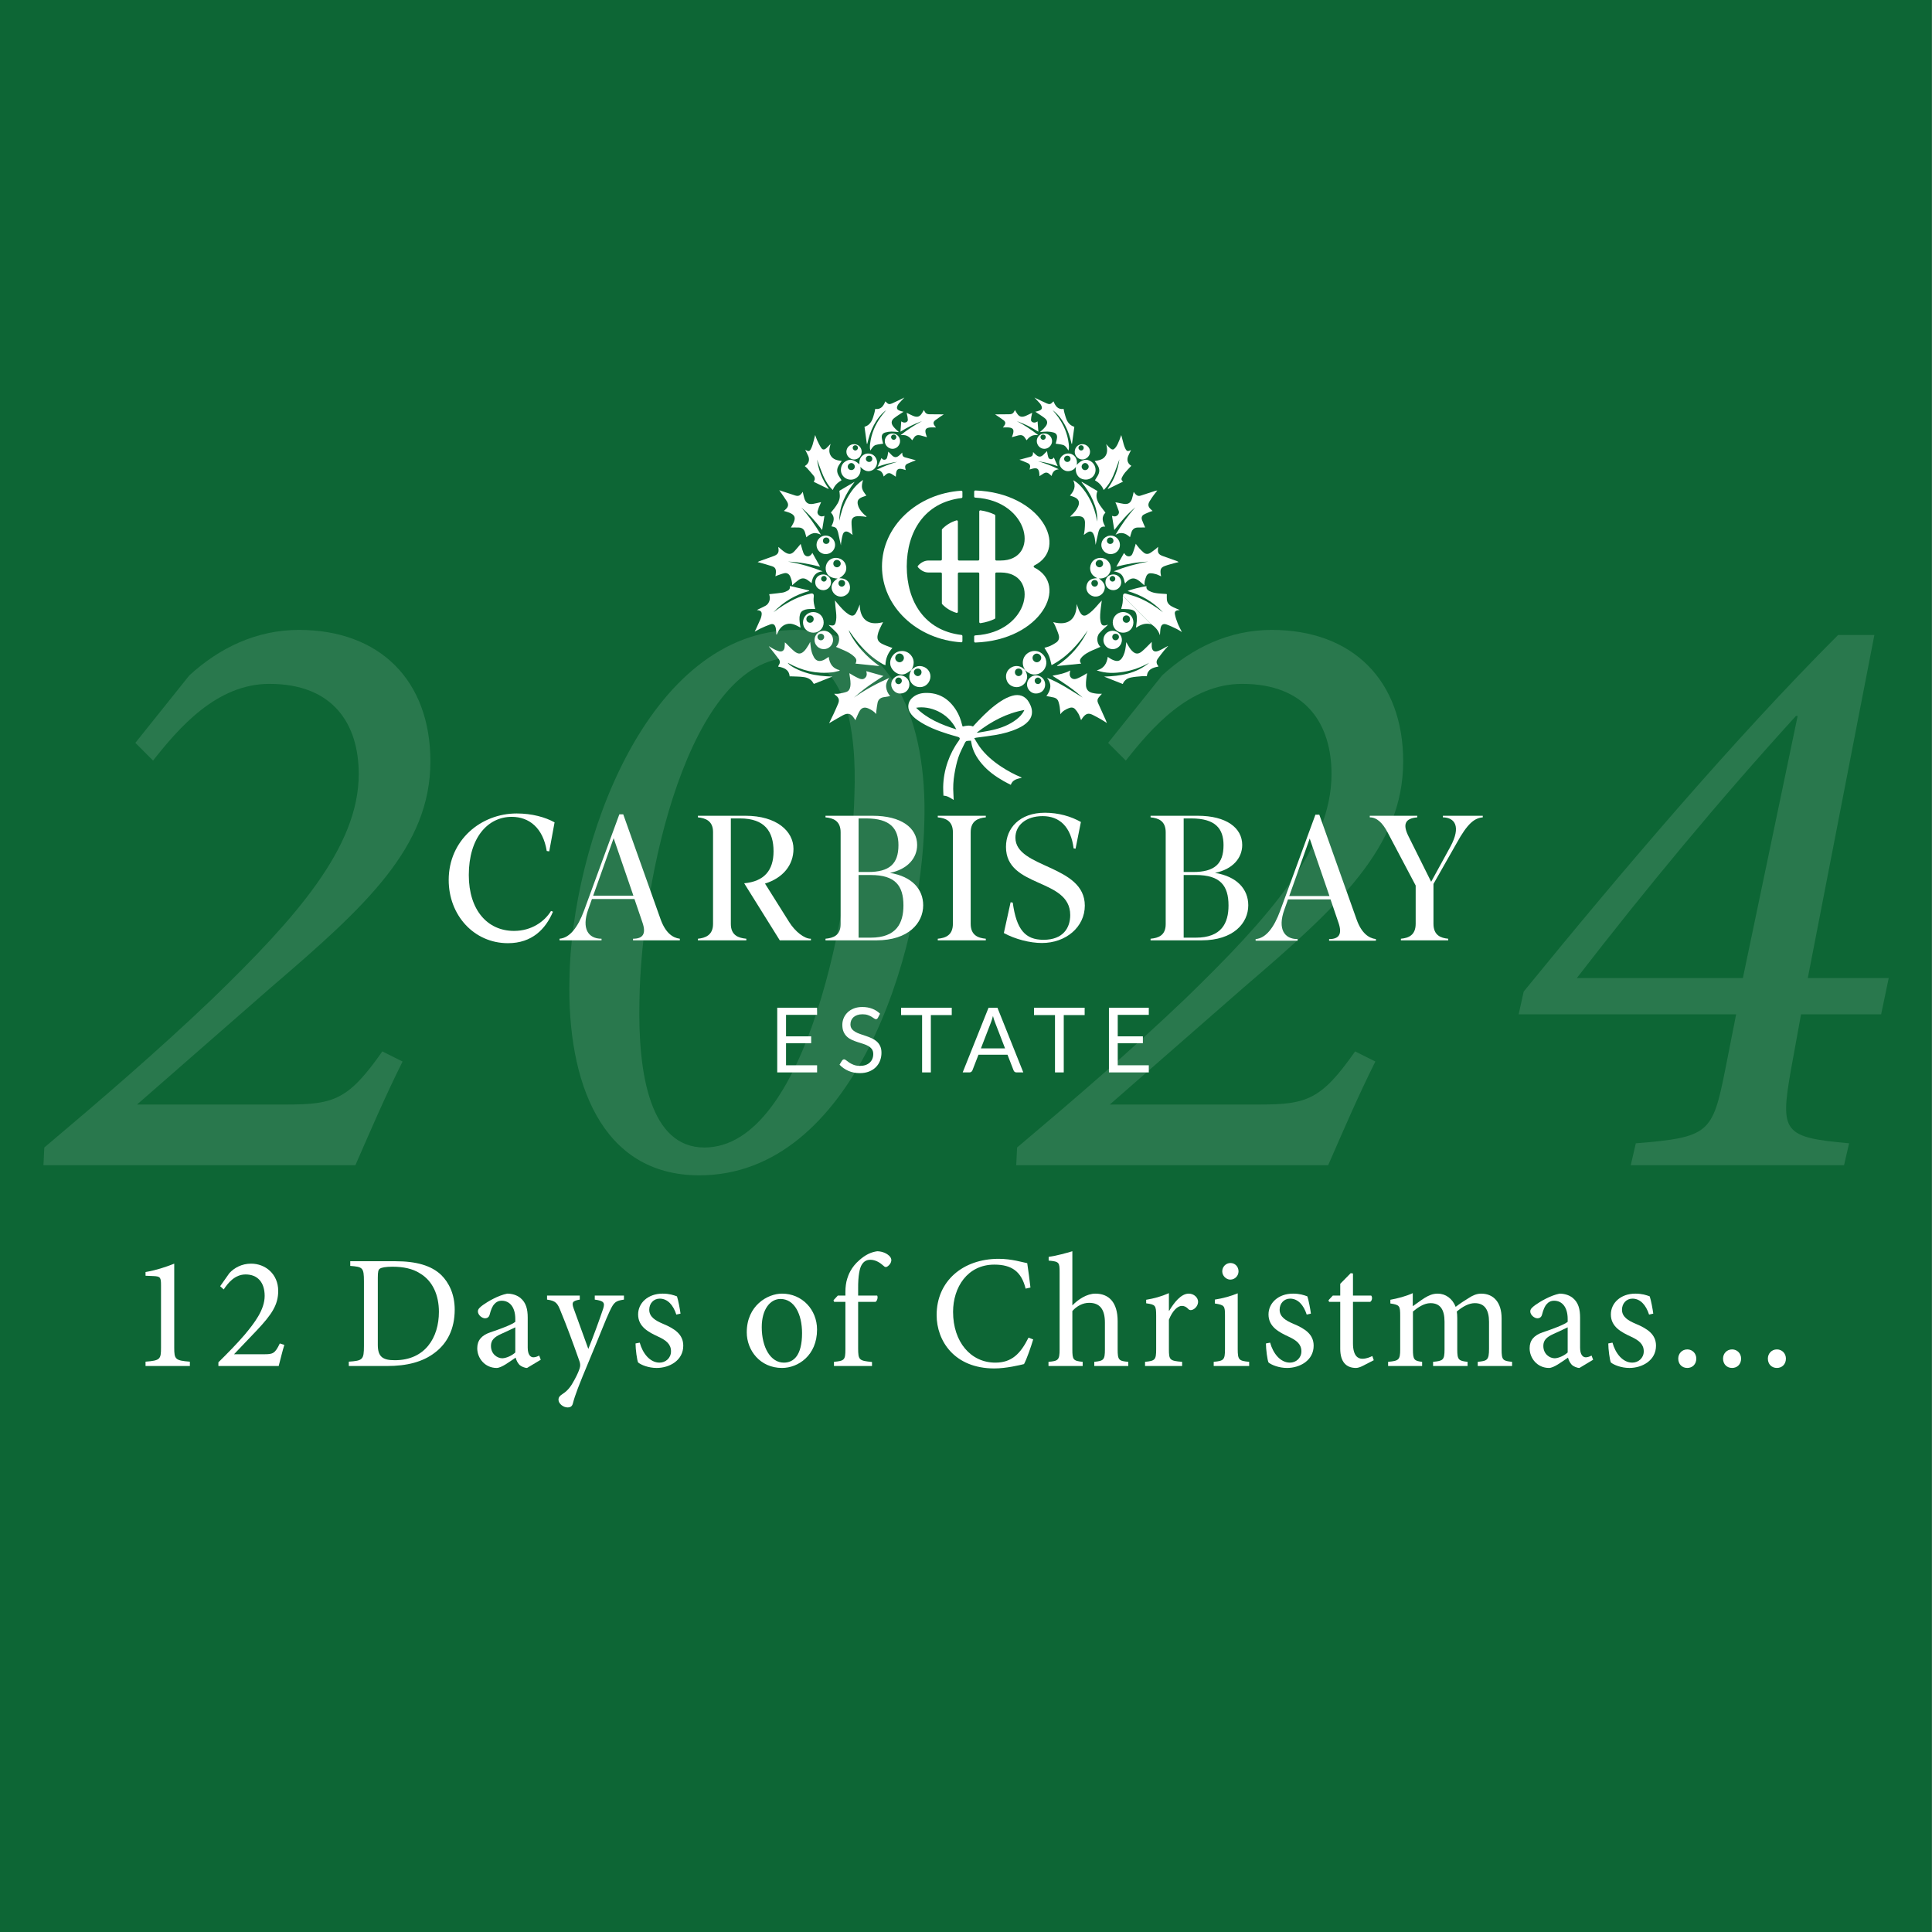 <?xml version="1.0" encoding="UTF-8" standalone="no"?>
<svg xmlns="http://www.w3.org/2000/svg" xmlns:xlink="http://www.w3.org/1999/xlink" xmlns:serif="http://www.serif.com/" width="100%" height="100%" viewBox="0 0 1920 1920" version="1.1" xml:space="preserve" style="fill-rule:evenodd;clip-rule:evenodd;stroke-linejoin:round;stroke-miterlimit:2;">
    <rect x="0" y="0" width="1920" height="1920" fill="#808080" stroke="none"/>
    <g transform="matrix(2.236,0,0,3.212,0,0)">
        <rect x="0" y="0" width="858.583" height="597.791" style="fill:rgb(13,102,53);"></rect>
    </g>
    <g transform="matrix(1.994,0,0,1.994,-316.067,424.667)">
        <g opacity="0.12">
            <g transform="matrix(1,0,0,1,252.855,345.072)">
                <path d="M0,-221.415C15.125,-235.279 33.611,-244.102 54.618,-244.102C94.952,-244.102 120.16,-218.894 120.16,-178.56C120.16,-135.706 87.81,-106.297 40.754,-65.963L-26.049,-7.563L48.736,-7.563C72.264,-7.563 79.406,-10.084 96.212,-34.032L106.295,-28.991C97.473,-11.345 90.33,5.461 82.768,22.687L-72.684,22.687L-72.264,13.863C-45.375,-8.824 -16.386,-33.612 11.764,-60.501C52.938,-100.415 84.448,-135.706 84.448,-172.258C84.448,-197.047 71.844,-217.213 39.913,-217.213C13.444,-217.213 -5.462,-194.946 -18.066,-178.981L-26.889,-187.804L0,-221.415Z" style="fill:white;fill-rule:nonzero;"></path>
            </g>
            <g transform="matrix(1,0,0,1,477.201,187.939)">
                <path d="M0,97.892C-0.84,134.865 5.462,170.996 32.351,170.996C83.608,170.996 105.875,48.735 107.135,-4.622C108.396,-36.973 102.934,-73.105 76.045,-73.105C24.368,-73.105 0.84,37.812 0,97.892M142.007,7.982C140.747,75.205 106.295,184.861 29.83,184.861C-19.327,184.861 -36.132,137.806 -34.872,86.969C-34.032,21.006 3.361,-86.969 78.146,-86.969C127.723,-86.969 143.268,-39.073 142.007,7.982" style="fill:white;fill-rule:nonzero;"></path>
            </g>
            <g transform="matrix(1,0,0,1,737.677,345.072)">
                <path d="M0,-221.415C15.126,-235.279 33.612,-244.102 54.619,-244.102C94.952,-244.102 120.161,-218.894 120.161,-178.56C120.161,-135.706 87.81,-106.297 40.755,-65.963L-26.048,-7.563L48.737,-7.563C72.265,-7.563 79.408,-10.084 96.213,-34.032L106.297,-28.991C97.474,-11.345 90.331,5.461 82.768,22.687L-72.683,22.687L-72.264,13.863C-45.375,-8.824 -16.384,-33.612 11.764,-60.501C52.938,-100.415 84.449,-135.706 84.449,-172.258C84.449,-197.047 71.845,-217.213 39.914,-217.213C13.446,-217.213 -5.461,-194.946 -18.066,-178.981L-26.889,-187.804L0,-221.415Z" style="fill:white;fill-rule:nonzero;"></path>
            </g>
            <g transform="matrix(1,0,0,1,1053.61,327.426)">
                <path d="M0,-183.602C-38.653,-141.168 -74.785,-97.473 -109.236,-52.938L-26.469,-52.938L0.839,-183.602L0,-183.602ZM42.434,-34.872L2.52,-34.872L-2.521,-7.143C-7.984,23.947 -6.303,26.468 26.468,29.409L23.948,40.333L-82.347,40.333L-79.827,29.409C-43.275,26.468 -41.594,24.368 -35.292,-7.143L-29.83,-34.872L-138.227,-34.872L-135.706,-46.216C-87.39,-105.456 -31.091,-171.838 21.007,-223.935L39.073,-223.935L5.882,-52.938L46.215,-52.938L42.434,-34.872Z" style="fill:white;fill-rule:nonzero;"></path>
            </g>
        </g>
    </g>
    <g transform="matrix(4.464,0,0,4.464,-1897.23,-51.326)">
        <g transform="matrix(1,0,0,1,621.356,137.615)">
            <path d="M0,0.001C0,8.923 7.778,16.23 17.642,16.875C17.709,16.878 17.777,16.854 17.826,16.807C17.878,16.762 17.907,16.695 17.907,16.626L17.907,15.481C17.907,15.356 17.813,15.252 17.686,15.235C9.491,14.274 5.522,7.769 5.514,0.001C5.522,-7.769 9.491,-14.272 17.686,-15.235C17.813,-15.251 17.907,-15.355 17.907,-15.48L17.907,-16.626C17.907,-16.695 17.878,-16.76 17.828,-16.807C17.779,-16.853 17.709,-16.877 17.642,-16.873C7.778,-16.23 0,-8.923 0,0.001" style="fill:white;fill-rule:nonzero;"></path>
        </g>
        <g transform="matrix(1,0,0,1,642.116,152.949)">
            <path d="M0,-30.667C12.249,-30.026 14.474,-16.666 5.65,-16.666L4.709,-16.666C4.572,-16.666 4.46,-16.778 4.46,-16.914L4.46,-26.674C4.46,-26.767 4.405,-26.854 4.32,-26.895C3.422,-27.325 2.378,-27.653 1.184,-27.833C1.112,-27.843 1.037,-27.823 0.983,-27.777C0.93,-27.73 0.897,-27.661 0.897,-27.589L0.897,-16.914C0.897,-16.778 0.785,-16.666 0.649,-16.666L-3.616,-16.666C-3.753,-16.666 -3.866,-16.778 -3.866,-16.914L-3.866,-25.363C-3.866,-25.442 -3.903,-25.517 -3.968,-25.565C-4.031,-25.61 -4.114,-25.625 -4.188,-25.601C-5.534,-25.182 -6.568,-24.499 -7.358,-23.665C-7.403,-23.619 -7.427,-23.558 -7.427,-23.495L-7.427,-16.914C-7.427,-16.778 -7.54,-16.666 -7.677,-16.666L-10.415,-16.666C-11.32,-16.666 -12.135,-16.188 -12.747,-15.498C-12.831,-15.405 -12.831,-15.262 -12.747,-15.169C-12.12,-14.477 -11.336,-14.001 -10.415,-14.001L-7.677,-14.001C-7.54,-14.001 -7.427,-13.891 -7.427,-13.753L-7.427,-7.121C-7.427,-7.057 -7.403,-6.996 -7.358,-6.952C-6.568,-6.117 -5.534,-5.433 -4.188,-5.015C-4.114,-4.993 -4.031,-5.006 -3.968,-5.052C-3.903,-5.101 -3.866,-5.172 -3.866,-5.252L-3.866,-13.753C-3.866,-13.891 -3.753,-14.001 -3.616,-14.001L0.649,-14.001C0.785,-14.001 0.897,-13.891 0.897,-13.753L0.897,-2.97C0.897,-2.899 0.93,-2.828 0.983,-2.781C1.037,-2.735 1.112,-2.715 1.184,-2.725C2.378,-2.904 3.422,-3.234 4.32,-3.663C4.405,-3.706 4.46,-3.789 4.46,-3.887L4.46,-13.753C4.46,-13.891 4.572,-14.001 4.709,-14.001L5.65,-14.001C14.474,-14.001 12.249,-0.639 0,0C-0.133,0.007 -0.237,0.117 -0.237,0.248L-0.237,1.344C-0.237,1.413 -0.21,1.478 -0.161,1.525C-0.111,1.57 -0.046,1.594 0.021,1.592C14.672,1.085 20.964,-11.187 13.142,-15.113C13.056,-15.155 13.003,-15.241 13.003,-15.334C13.003,-15.426 13.056,-15.512 13.142,-15.555C20.964,-19.479 14.672,-31.752 0.021,-32.26C-0.046,-32.261 -0.111,-32.238 -0.161,-32.19C-0.21,-32.143 -0.237,-32.08 -0.237,-32.013L-0.237,-30.914C-0.237,-30.783 -0.133,-30.675 0,-30.667" style="fill:white;fill-rule:nonzero;"></path>
        </g>
        <g transform="matrix(1,0,0,1,546.725,213.114)">
            <path d="M0,-12.162C-0.832,-17.312 -3.922,-19.768 -7.804,-19.768C-13.113,-19.768 -17.352,-15.133 -17.352,-6.813C-17.352,0.991 -13.192,5.626 -7.289,5.626C-3.407,5.626 -0.515,3.566 0.951,1.189L1.387,1.347C-0.237,5.19 -3.249,8.359 -8.636,8.359C-16.203,8.359 -21.828,2.139 -21.828,-5.704C-21.828,-14.618 -14.618,-20.521 -6.695,-20.521C-3.288,-20.521 -0.317,-19.689 1.743,-18.54L0.555,-12.083L0,-12.162Z" style="fill:white;fill-rule:nonzero;"></path>
        </g>
        <g transform="matrix(1,0,0,1,561.617,215.529)">
            <path d="M0,-17.432L-4.556,-4.636L4.398,-4.636L0,-17.432ZM-2.694,5.308L-12.043,5.308L-12.043,4.952C-9.746,4.753 -7.963,2.416 -6.576,-1.347L1.268,-22.74L2.139,-22.74L10.459,0.633C11.529,3.604 13.113,4.753 14.737,4.952L14.737,5.308L4.318,5.308L4.318,4.952C6.497,4.952 7.289,3.882 6.418,1.346L4.635,-3.883L-4.833,-3.883L-5.665,-1.546C-7.17,2.693 -5.665,4.952 -2.694,4.952L-2.694,5.308Z" style="fill:white;fill-rule:nonzero;"></path>
        </g>
        <g transform="matrix(1,0,0,1,618.843,193.7)">
            <path d="M0,26.543C5.745,26.543 7.29,23.294 7.29,19.373C7.29,14.935 5.428,12.598 0.04,12.598L-2.694,12.598L-2.694,26.543L0,26.543ZM-2.694,11.925L-0.594,11.925C4.16,11.925 6.18,10.142 6.18,5.942C6.18,2.258 4.358,0 -0.99,0L-2.694,0L-2.694,11.925ZM-10.062,27.137L-10.062,26.781C-8.359,26.622 -6.695,26.068 -6.695,23.532L-6.695,3.09C-6.695,0.515 -8.359,-0.079 -10.062,-0.238L-10.062,-0.594L0.436,-0.594C6.814,-0.594 10.34,2.1 10.34,5.903C10.34,8.834 8.201,11.33 4.279,12.123C9.191,12.915 11.687,15.767 11.687,19.333C11.687,23.294 8.399,27.137 1.308,27.137L-10.062,27.137Z" style="fill:white;fill-rule:nonzero;"></path>
        </g>
        <g transform="matrix(1,0,0,1,644.471,220.48)">
            <path d="M0,-27.018C-1.703,-26.86 -3.367,-26.266 -3.367,-23.69L-3.367,-3.328C-3.367,-0.752 -1.703,-0.158 0,0.001L0,0.357L-10.696,0.357L-10.696,0.001C-8.993,-0.158 -7.329,-0.752 -7.329,-3.328L-7.329,-23.69C-7.329,-26.266 -8.993,-26.86 -10.696,-27.018L-10.696,-27.375L0,-27.375L0,-27.018Z" style="fill:white;fill-rule:nonzero;"></path>
        </g>
        <g transform="matrix(1,0,0,1,656.964,192.432)">
            <path d="M0,28.999C-2.654,28.999 -5.943,28.167 -8.478,26.781L-6.973,19.927L-6.497,20.006C-5.666,26.028 -3.724,28.286 0.356,28.286C4.714,28.286 6.299,25.632 6.299,22.779C6.299,14.46 -8.003,16.837 -8.003,7.606C-8.003,3.407 -4.952,0 0.673,0C3.645,0 6.457,0.792 8.676,2.06L7.487,8.002L7.052,7.923C6.457,3.169 3.961,0.753 0.158,0.753C-3.565,0.753 -5.903,2.813 -5.903,5.546C-5.903,12.4 9.547,11.528 9.547,20.68C9.547,25.433 5.348,28.999 0,28.999" style="fill:white;fill-rule:nonzero;"></path>
        </g>
        <g transform="matrix(1,0,0,1,691.213,193.7)">
            <path d="M0,26.543C5.745,26.543 7.29,23.294 7.29,19.373C7.29,14.935 5.428,12.598 0.04,12.598L-2.694,12.598L-2.694,26.543L0,26.543ZM-2.694,11.925L-0.594,11.925C4.16,11.925 6.18,10.142 6.18,5.942C6.18,2.258 4.358,0 -0.99,0L-2.694,0L-2.694,11.925ZM-10.062,27.137L-10.062,26.781C-8.359,26.622 -6.695,26.068 -6.695,23.532L-6.695,3.09C-6.695,0.515 -8.359,-0.079 -10.062,-0.238L-10.062,-0.594L0.436,-0.594C6.814,-0.594 10.34,2.1 10.34,5.903C10.34,8.834 8.201,11.33 4.279,12.123C9.191,12.915 11.687,15.767 11.687,19.333C11.687,23.294 8.399,27.137 1.308,27.137L-10.062,27.137Z" style="fill:white;fill-rule:nonzero;"></path>
        </g>
        <g transform="matrix(1,0,0,1,716.578,215.61)">
            <path d="M0,-17.432L-4.556,-4.636L4.398,-4.636L0,-17.432ZM-2.694,5.308L-12.043,5.308L-12.043,4.952C-9.746,4.753 -7.963,2.416 -6.576,-1.348L1.268,-22.74L2.139,-22.74L10.459,0.633C11.529,3.604 13.113,4.753 14.737,4.952L14.737,5.308L4.318,5.308L4.318,4.952C6.497,4.952 7.289,3.882 6.418,1.346L4.635,-3.883L-4.833,-3.883L-5.665,-1.546C-7.17,2.693 -5.665,4.952 -2.694,4.952L-2.694,5.308Z" style="fill:white;fill-rule:nonzero;"></path>
        </g>
        <g transform="matrix(1,0,0,1,736.88,193.105)">
            <path d="M0,27.732L0,27.376C1.664,27.217 3.288,26.623 3.288,24.048L3.288,15.53L-2.971,3.685C-4.08,1.585 -5.348,0.357 -6.932,0.357L-6.932,0L3.645,0L3.645,0.357C0.872,0.595 0.397,1.942 1.664,4.517L6.735,14.698L11.014,6.894C13.47,2.338 11.964,0.397 9.35,0.357L9.35,0L18.224,0L18.224,0.357C16.401,0.515 14.856,1.625 12.361,6.181L7.25,15.174L7.25,24.048C7.25,26.623 8.874,27.217 10.538,27.376L10.538,27.732L0,27.732Z" style="fill:white;fill-rule:nonzero;"></path>
        </g>
        <g transform="matrix(1,0,0,1,600.663,197.225)">
            <path d="M0,19.492L-5.349,10.975C-1.387,9.746 0.99,6.894 0.99,3.249C0.99,-0.673 -2.734,-4.12 -9.706,-4.12L-20.284,-4.12L-20.284,-3.763C-18.699,-3.605 -16.917,-3.05 -16.917,-0.514L-16.917,19.967C-16.917,22.503 -18.699,23.097 -20.284,23.256L-20.284,23.612L-9.508,23.612L-9.508,23.256C-11.251,23.097 -12.955,22.503 -12.955,19.967L-12.955,-3.525L-10.895,-3.525C-5.428,-3.525 -3.447,-0.633 -3.447,3.804C-3.447,8.064 -5.56,10.508 -9.982,10.909C-9.908,11.029 -9.569,11.574 -9.564,11.582L-9.565,11.582C-9.555,11.597 -9.548,11.608 -9.548,11.608L-2.06,23.612L4.873,23.612L4.873,23.256C3.447,23.295 1.347,21.671 0,19.492" style="fill:white;fill-rule:nonzero;"></path>
        </g>
        <g transform="matrix(1,0,0,1,606.911,250.241)">
            <path d="M0,-14.401L0,-12.813L-6.915,-12.813L-6.915,-8.029L-1.317,-8.029L-1.317,-6.502L-6.915,-6.502L-6.915,-1.588L0,-1.588L0,0L-8.874,0L-8.874,-14.401L0,-14.401Z" style="fill:white;fill-rule:nonzero;"></path>
        </g>
        <g transform="matrix(1,0,0,1,620.447,247.99)">
            <path d="M0,-9.899C-0.06,-9.799 -0.124,-9.723 -0.191,-9.673C-0.258,-9.623 -0.345,-9.598 -0.452,-9.598C-0.566,-9.598 -0.698,-9.654 -0.849,-9.769C-1,-9.883 -1.19,-10.008 -1.422,-10.146C-1.653,-10.283 -1.931,-10.409 -2.256,-10.523C-2.581,-10.636 -2.975,-10.693 -3.437,-10.693C-3.872,-10.693 -4.258,-10.634 -4.593,-10.517C-4.927,-10.4 -5.207,-10.241 -5.432,-10.04C-5.656,-9.839 -5.826,-9.603 -5.939,-9.331C-6.053,-9.06 -6.11,-8.767 -6.11,-8.452C-6.11,-8.05 -6.012,-7.717 -5.814,-7.452C-5.616,-7.188 -5.354,-6.961 -5.03,-6.774C-4.705,-6.586 -4.336,-6.424 -3.924,-6.286C-3.513,-6.149 -3.09,-6.006 -2.658,-5.859C-2.226,-5.712 -1.803,-5.546 -1.392,-5.362C-0.979,-5.177 -0.611,-4.945 -0.286,-4.664C0.038,-4.382 0.3,-4.037 0.498,-3.628C0.695,-3.219 0.794,-2.717 0.794,-2.121C0.794,-1.491 0.687,-0.9 0.473,-0.347C0.258,0.206 -0.055,0.686 -0.467,1.095C-0.879,1.504 -1.386,1.825 -1.984,2.06C-2.584,2.294 -3.267,2.412 -4.03,2.412C-4.961,2.412 -5.81,2.242 -6.577,1.904C-7.345,1.566 -7.999,1.109 -8.542,0.533L-7.979,-0.392C-7.926,-0.466 -7.86,-0.528 -7.783,-0.578C-7.707,-0.628 -7.621,-0.653 -7.527,-0.653C-7.386,-0.653 -7.226,-0.578 -7.045,-0.427C-6.864,-0.276 -6.638,-0.111 -6.366,0.07C-6.095,0.251 -5.767,0.417 -5.382,0.568C-4.996,0.718 -4.526,0.794 -3.969,0.794C-3.507,0.794 -3.095,0.73 -2.734,0.603C-2.372,0.475 -2.065,0.296 -1.814,0.065C-1.563,-0.166 -1.37,-0.442 -1.236,-0.764C-1.102,-1.085 -1.035,-1.444 -1.035,-1.84C-1.035,-2.275 -1.134,-2.632 -1.332,-2.91C-1.529,-3.188 -1.789,-3.421 -2.111,-3.608C-2.432,-3.795 -2.799,-3.955 -3.211,-4.086C-3.623,-4.216 -4.045,-4.35 -4.477,-4.487C-4.909,-4.625 -5.331,-4.784 -5.744,-4.965C-6.155,-5.146 -6.522,-5.38 -6.844,-5.669C-7.165,-5.956 -7.425,-6.317 -7.623,-6.749C-7.82,-7.181 -7.919,-7.715 -7.919,-8.351C-7.919,-8.861 -7.82,-9.353 -7.623,-9.829C-7.425,-10.304 -7.139,-10.727 -6.763,-11.095C-6.388,-11.464 -5.925,-11.758 -5.371,-11.98C-4.819,-12.2 -4.184,-12.311 -3.467,-12.311C-2.663,-12.311 -1.93,-12.184 -1.266,-11.929C-0.603,-11.674 -0.023,-11.306 0.473,-10.824L0,-9.899Z" style="fill:white;fill-rule:nonzero;"></path>
        </g>
        <g transform="matrix(1,0,0,1,636.888,250.241)">
            <path d="M0,-14.401L0,-12.763L-4.653,-12.763L-4.653,0L-6.602,0L-6.602,-12.763L-11.275,-12.763L-11.275,-14.401L0,-14.401Z" style="fill:white;fill-rule:nonzero;"></path>
        </g>
        <g transform="matrix(1,0,0,1,643.381,241.187)">
            <path d="M0,3.707L5.376,3.707L3.115,-2.152C2.968,-2.514 2.823,-2.966 2.683,-3.508C2.609,-3.234 2.537,-2.981 2.467,-2.75C2.396,-2.518 2.327,-2.316 2.261,-2.141L0,3.707ZM9.437,9.054L7.929,9.054C7.755,9.054 7.614,9.01 7.507,8.923C7.4,8.836 7.319,8.726 7.266,8.592L5.919,5.114L-0.543,5.114L-1.89,8.592C-1.937,8.712 -2.017,8.819 -2.131,8.913C-2.245,9.007 -2.385,9.054 -2.553,9.054L-4.06,9.054L1.698,-5.347L3.678,-5.347L9.437,9.054Z" style="fill:white;fill-rule:nonzero;"></path>
        </g>
        <g transform="matrix(1,0,0,1,666.475,250.241)">
            <path d="M0,-14.401L0,-12.763L-4.653,-12.763L-4.653,0L-6.603,0L-6.603,-12.763L-11.276,-12.763L-11.276,-14.401L0,-14.401Z" style="fill:white;fill-rule:nonzero;"></path>
        </g>
        <g transform="matrix(1,0,0,1,680.755,250.241)">
            <path d="M0,-14.401L0,-12.813L-6.914,-12.813L-6.914,-8.029L-1.317,-8.029L-1.317,-6.502L-6.914,-6.502L-6.914,-1.588L0,-1.588L0,0L-8.874,0L-8.874,-14.401L0,-14.401Z" style="fill:white;fill-rule:nonzero;"></path>
        </g>
        <g transform="matrix(1,0,0,1,637.906,181.35)">
            <path d="M0,-7.473C-1.866,-11.252 -5.916,-12.796 -8.957,-12.29C-6.452,-9.804 -3.337,-8.528 0,-7.473M15.15,-11.792C11.178,-11.08 7.757,-9.234 4.537,-6.742C4.706,-6.742 4.779,-6.731 4.848,-6.743C5.949,-6.943 7.059,-7.105 8.147,-7.358C10.025,-7.795 11.806,-8.478 13.356,-9.666C14.103,-10.238 14.744,-10.903 15.15,-11.792M-0.586,8.235C-1.356,7.775 -1.984,7.294 -2.867,7.28C-2.889,6.635 -2.934,6.019 -2.926,5.403C-2.901,3.475 -2.552,1.601 -1.922,-0.221C-1.333,-1.924 -0.512,-3.508 0.553,-4.961C0.901,-5.436 0.832,-5.673 0.249,-5.84C-0.408,-6.028 -1.07,-6.201 -1.721,-6.407C-4.132,-7.166 -6.491,-8.043 -8.586,-9.5C-9.282,-9.984 -9.904,-10.544 -10.337,-11.29C-10.925,-12.301 -10.772,-13.566 -9.935,-14.386C-9.116,-15.189 -8.094,-15.54 -6.976,-15.585C-3.892,-15.708 -1.643,-14.289 -0.035,-11.74C0.602,-10.731 1.008,-9.623 1.286,-8.467C1.308,-8.376 1.338,-8.287 1.37,-8.199C1.38,-8.173 1.409,-8.154 1.444,-8.116C2.176,-8.29 2.921,-8.452 3.708,-8.123C4.108,-8.553 4.515,-8.999 4.932,-9.435C6.472,-11.047 8.084,-12.578 9.969,-13.791C10.744,-14.29 11.562,-14.701 12.452,-14.956C13.963,-15.389 15.352,-14.974 16.191,-13.479C16.656,-12.649 16.967,-11.789 16.799,-10.808C16.695,-10.198 16.397,-9.703 15.996,-9.257C15.38,-8.573 14.602,-8.116 13.78,-7.73C12.163,-6.97 10.448,-6.522 8.697,-6.223C7.304,-5.985 5.896,-5.831 4.495,-5.637C4.36,-5.618 4.228,-5.582 3.985,-5.531C4.394,-4.867 4.732,-4.241 5.143,-3.667C6.466,-1.818 8.175,-0.378 10.061,0.863C11.455,1.781 12.922,2.564 14.463,3.205C14.488,3.216 14.505,3.248 14.554,3.3C13.571,3.538 12.543,3.687 12.127,4.871C11.573,4.583 11.044,4.33 10.536,4.04C8.729,3.009 7.054,1.811 5.696,0.208C4.498,-1.207 3.606,-2.764 3.321,-4.624C3.305,-4.728 3.283,-4.832 3.261,-4.956C2.927,-4.937 2.61,-4.955 2.315,-4.885C2.165,-4.849 2.003,-4.676 1.932,-4.525C1.419,-3.445 0.834,-2.387 0.458,-1.259C0.051,-0.042 -0.215,1.231 -0.427,2.5C-0.669,3.942 -0.753,5.407 -0.649,6.875C-0.619,7.291 -0.609,7.709 -0.586,8.235" style="fill:white;fill-rule:nonzero;"></path>
        </g>
        <g transform="matrix(1,0,0,1,616.41,158.873)">
            <path d="M0,-12.8C0.006,-9.74 1.675,-7.932 5.186,-8.868C4.903,-8.3 4.607,-7.758 4.362,-7.195C4.196,-6.813 4.062,-6.407 3.983,-5.998C3.81,-5.106 4.069,-4.514 4.923,-4.064C5.577,-3.718 6.295,-3.495 6.986,-3.22C7.053,-3.193 7.125,-3.179 7.271,-3.138C6.286,-2.033 5.747,-0.79 5.714,0.711C5.487,0.621 5.295,0.569 5.127,0.473C3.986,-0.173 2.938,-0.95 1.963,-1.828C0.37,-3.264 -0.966,-4.918 -2.176,-6.681C-2.262,-6.808 -2.335,-6.944 -2.432,-7.106C-2.403,-6.459 -0.925,-4.165 0.413,-2.642C1.588,-1.304 2.919,-0.147 4.388,0.908C2.615,0.726 0.841,0.545 -0.948,0.362C-0.638,-0.339 -0.696,-0.663 -1.247,-1.2C-1.87,-1.805 -2.631,-2.2 -3.411,-2.556C-4.019,-2.833 -4.638,-3.084 -5.296,-3.365C-4.907,-3.734 -4.723,-4.177 -4.634,-4.695C-4.502,-5.459 -4.726,-6.083 -5.243,-6.614C-5.72,-7.103 -6.227,-7.563 -6.72,-8.037C-6.773,-8.088 -6.822,-8.143 -6.926,-8.253C-6.687,-8.206 -6.525,-8.17 -6.361,-8.142C-5.831,-8.054 -5.538,-8.228 -5.385,-8.762C-5.171,-9.508 -5.192,-10.272 -5.272,-11.033C-5.365,-11.912 -5.478,-12.788 -5.523,-13.708C-5.174,-13.287 -4.837,-12.855 -4.474,-12.447C-3.863,-11.762 -3.242,-11.085 -2.45,-10.595C-1.725,-10.145 -1.225,-10.225 -0.813,-10.965C-0.484,-11.556 -0.259,-12.205 0,-12.8" style="fill:white;fill-rule:nonzero;"></path>
        </g>
        <g transform="matrix(1,0,0,1,659.465,154.966)">
            <path d="M0,-4.973C3.446,-4.055 5.2,-5.692 5.245,-8.999C5.4,-8.55 5.521,-8.141 5.684,-7.75C5.809,-7.451 5.962,-7.156 6.151,-6.894C6.543,-6.352 6.996,-6.276 7.571,-6.621C8.411,-7.124 9.071,-7.83 9.712,-8.552C10.071,-8.957 10.408,-9.381 10.826,-9.775C10.753,-9.235 10.667,-8.696 10.609,-8.154C10.502,-7.165 10.354,-6.175 10.542,-5.179C10.719,-4.241 11.094,-4.025 11.989,-4.347C12.043,-4.367 12.098,-4.384 12.181,-4.352C11.785,-3.987 11.383,-3.628 10.996,-3.255C10.761,-3.029 10.546,-2.782 10.325,-2.542C9.532,-1.682 9.752,-0.146 10.531,0.533C9.892,0.809 9.265,1.067 8.65,1.348C7.884,1.698 7.138,2.085 6.52,2.674C6.408,2.781 6.306,2.901 6.211,3.023C5.915,3.408 5.86,3.807 6.234,4.263C4.421,4.448 2.677,4.625 0.934,4.802C0.911,4.775 0.888,4.748 0.866,4.721C3.863,2.717 6.145,0.1 7.702,-3.14C5.552,0.005 3.084,2.812 -0.359,4.605C-0.557,3.864 -0.669,3.169 -0.931,2.536C-1.187,1.915 -1.595,1.355 -1.945,0.753C-1.523,0.617 -1.067,0.514 -0.651,0.326C-0.188,0.116 0.256,-0.147 0.678,-0.431C1.293,-0.844 1.418,-1.482 1.227,-2.132C1.013,-2.857 0.695,-3.552 0.404,-4.253C0.306,-4.489 0.154,-4.702 0,-4.973" style="fill:white;fill-rule:nonzero;"></path>
        </g>
        <g transform="matrix(1,0,0,1,597.189,146.906)">
            <path d="M0,0.904C1.99,-0.602 4.083,-1.907 6.445,-2.736C7.046,-2.947 7.664,-3.115 8.284,-3.262C8.804,-3.384 9.055,-3.123 8.982,-2.598C8.886,-1.91 8.951,-1.232 9.121,-0.561C9.178,-0.337 9.235,-0.113 9.305,0.165C8.988,0.165 8.712,0.167 8.436,0.165C7.841,0.16 7.255,0.199 6.701,0.455C6.291,0.643 6.039,0.931 5.915,1.375C5.712,2.106 5.806,2.827 5.908,3.553C5.94,3.782 5.982,4.01 6.033,4.321C5.025,3.761 4.05,3.203 2.898,3.548C1.751,3.891 1.186,4.826 0.742,5.86L0.635,5.838C0.635,5.681 0.649,5.523 0.632,5.369C0.589,4.984 0.578,4.587 0.47,4.22C0.292,3.619 -0.089,3.389 -0.675,3.59C-1.451,3.857 -2.203,4.201 -2.948,4.549C-3.353,4.739 -3.721,5.007 -4.17,5.208C-4.07,5.009 -3.965,4.812 -3.873,4.61C-3.531,3.86 -3.186,3.111 -2.858,2.355C-2.766,2.142 -2.708,1.911 -2.662,1.683C-2.488,0.821 -2.736,0.494 -3.678,0.413C-3.551,0.34 -3.474,0.29 -3.393,0.25C-2.835,-0.024 -2.261,-0.268 -1.722,-0.574C-1.049,-0.956 -0.68,-1.854 -0.827,-2.62C-0.856,-2.771 -0.895,-2.92 -0.943,-3.131C-0.746,-3.151 -0.569,-3.168 -0.393,-3.188C0.425,-3.283 1.248,-3.353 2.06,-3.486C2.42,-3.546 2.776,-3.703 3.105,-3.872C3.59,-4.12 3.725,-4.42 3.654,-4.956C5.097,-4.622 6.526,-4.291 7.954,-3.961C7.959,-3.921 7.963,-3.882 7.967,-3.842C4.862,-2.996 2.197,-1.422 0,0.904" style="fill:white;fill-rule:nonzero;"></path>
        </g>
        <g transform="matrix(1,0,0,1,659.398,171.318)">
            <path d="M0,-9.416C1.311,-9.644 2.616,-9.891 3.875,-10.554C3.831,-10.328 3.807,-10.194 3.779,-10.062C3.577,-9.107 4.302,-8.407 5.234,-8.708C5.731,-8.869 6.195,-9.141 6.663,-9.384C6.965,-9.541 7.247,-9.735 7.62,-9.962C7.545,-9.438 7.466,-8.993 7.423,-8.545C7.383,-8.128 7.352,-7.706 7.369,-7.288C7.408,-6.343 7.867,-5.789 8.786,-5.563C9.147,-5.474 9.519,-5.415 9.889,-5.383C10.243,-5.353 10.602,-5.377 10.927,-5.377C10.702,-5.122 10.474,-4.866 10.247,-4.608C9.916,-4.233 9.838,-3.812 10.043,-3.353C10.549,-2.217 11.058,-1.083 11.572,0.05C11.731,0.398 11.909,0.737 12.019,1.138C11.579,0.86 11.149,0.568 10.698,0.31C10.105,-0.03 9.504,-0.358 8.891,-0.662C7.994,-1.107 7.403,-1.052 6.647,-0.052C6.526,0.108 6.422,0.28 6.28,0.491C6.086,0.003 5.945,-0.466 5.717,-0.889C5.506,-1.278 5.235,-1.647 4.932,-1.97C4.544,-2.383 4.035,-2.372 3.546,-2.17C2.841,-1.878 2.163,-1.533 1.671,-0.809C1.622,-1.405 1.601,-1.925 1.529,-2.437C1.476,-2.819 1.371,-3.196 1.264,-3.568C1.119,-4.073 0.765,-4.402 0.269,-4.528C-0.282,-4.668 -0.847,-4.749 -1.442,-4.862C-0.46,-6.169 -0.135,-7.521 -1.324,-8.928C0.103,-8.398 1.429,-7.674 2.732,-6.919C4.047,-6.156 5.316,-5.313 6.634,-4.526C6.124,-4.955 5.625,-5.397 5.103,-5.811C4.555,-6.245 3.991,-6.662 3.422,-7.069C2.865,-7.467 2.299,-7.852 1.726,-8.226C1.156,-8.6 0.573,-8.953 -0.005,-9.314C-0.003,-9.348 -0.002,-9.382 0,-9.416" style="fill:white;fill-rule:nonzero;"></path>
        </g>
        <g transform="matrix(1,0,0,1,614.097,172.058)">
            <path d="M0,-10.692C0.362,-10.475 0.659,-10.282 0.97,-10.114C1.38,-9.893 1.79,-9.665 2.22,-9.49C2.654,-9.313 3.109,-9.283 3.492,-9.634C3.859,-9.972 3.938,-10.399 3.82,-10.872C3.795,-10.974 3.778,-11.078 3.765,-11.142C5.038,-10.785 6.309,-10.428 7.578,-10.073C6.473,-9.338 5.312,-8.615 4.204,-7.817C3.097,-7.02 2.042,-6.15 1.004,-5.254C3.472,-6.976 6.095,-8.41 8.864,-9.638C8.426,-9.002 8.101,-8.351 8.187,-7.572C8.269,-6.828 8.581,-6.18 9.075,-5.591C8.543,-5.503 8.044,-5.433 7.551,-5.335C6.876,-5.202 6.424,-4.793 6.282,-4.121C6.151,-3.501 6.082,-2.867 6,-2.237C5.974,-2.04 5.996,-1.838 5.955,-1.609C5.492,-2.197 4.881,-2.545 4.23,-2.842C3.453,-3.197 2.769,-3.06 2.321,-2.336C1.982,-1.788 1.757,-1.169 1.484,-0.58C1.44,-0.484 1.414,-0.381 1.355,-0.212C1.229,-0.401 1.135,-0.538 1.045,-0.677C0.382,-1.705 -0.316,-1.916 -1.406,-1.342C-2.299,-0.872 -3.159,-0.34 -4.033,0.165C-4.161,0.239 -4.288,0.316 -4.515,0.45C-4.136,-0.332 -3.798,-1.007 -3.482,-1.692C-3.143,-2.426 -2.809,-3.163 -2.501,-3.91C-2.166,-4.721 -2.335,-5.24 -3.055,-5.775C-3.163,-5.855 -3.268,-5.943 -3.361,-6.113C-3.045,-6.113 -2.721,-6.07 -2.414,-6.122C-1.823,-6.223 -1.224,-6.332 -0.659,-6.526C-0.157,-6.699 0.099,-7.131 0.196,-7.664C0.358,-8.56 0.167,-9.429 0.043,-10.305C0.028,-10.408 0.02,-10.512 0,-10.692" style="fill:white;fill-rule:nonzero;"></path>
        </g>
        <g transform="matrix(1,0,0,1,675.005,150.753)">
            <path d="M0,-6.572C0.004,-7.012 0.244,-7.223 0.684,-7.094C1.622,-6.817 2.574,-6.56 3.476,-6.188C5.443,-5.376 7.222,-4.232 8.907,-2.943C6.734,-5.249 4.1,-6.801 1.038,-7.667C1.265,-7.901 4.416,-8.699 5.251,-8.748C5.111,-8.198 5.447,-7.913 5.861,-7.686C6.488,-7.344 7.18,-7.222 7.878,-7.148C8.419,-7.091 8.964,-7.071 9.507,-7.031C9.611,-7.023 9.714,-6.997 9.767,-6.988C9.767,-6.545 9.73,-6.131 9.774,-5.726C9.873,-4.818 10.538,-4.383 11.281,-4.036C11.698,-3.841 12.125,-3.665 12.647,-3.438C12.466,-3.423 12.395,-3.418 12.325,-3.411C11.748,-3.356 11.456,-3.1 11.559,-2.534C11.686,-1.839 11.918,-1.155 12.178,-0.494C12.426,0.14 12.768,0.737 13.117,1.451C12.677,1.187 12.333,0.943 11.958,0.763C11.216,0.408 10.475,0.042 9.702,-0.232C8.974,-0.49 8.526,-0.202 8.378,0.564C8.285,1.048 8.285,1.55 8.232,2.176C7.866,1.009 7.123,0.261 6.218,-0.348C6.114,-0.44 6.005,-0.529 5.906,-0.627C5.215,-1.318 4.527,-2.011 3.837,-2.703C3.277,-3.263 2.713,-3.819 2.155,-4.382C1.434,-5.109 0.718,-5.842 0,-6.572" style="fill:white;fill-rule:nonzero;"></path>
        </g>
        <g transform="matrix(1,0,0,1,609.499,160.399)">
            <path d="M0,-2.666C0.18,-1.184 0.85,-0.079 2.425,0.288L2.402,0.424C1.871,0.545 1.345,0.718 0.807,0.778C-2.68,1.166 -5.941,0.442 -8.989,-1.279C-9.027,-1.3 -9.072,-1.307 -9.126,-1.325C-8.605,-0.577 -6.637,0.436 -4.462,1.039C-2.741,1.516 -0.975,1.656 0.829,1.714C-0.535,2.256 -1.899,2.798 -3.264,3.34C-3.332,3.284 -3.397,3.255 -3.422,3.206C-3.862,2.343 -4.654,1.961 -5.532,1.835C-6.481,1.699 -7.452,1.715 -8.414,1.667C-8.505,1.662 -8.597,1.666 -8.701,1.666C-8.849,0.136 -9.959,-0.263 -11.266,-0.504C-11.218,-0.613 -11.187,-0.727 -11.122,-0.818C-10.816,-1.252 -10.798,-1.725 -11.092,-2.131C-11.691,-2.961 -12.344,-3.753 -12.98,-4.556C-13.103,-4.712 -13.249,-4.851 -13.339,-5.053C-12.95,-4.82 -12.571,-4.567 -12.167,-4.362C-11.823,-4.186 -11.46,-4.031 -11.089,-3.926C-10.416,-3.737 -9.947,-4.034 -9.832,-4.722C-9.771,-5.086 -9.788,-5.464 -9.768,-5.894C-9.667,-5.815 -9.586,-5.763 -9.518,-5.697C-8.904,-5.102 -8.331,-4.46 -7.672,-3.921C-6.762,-3.176 -6.096,-3.244 -5.318,-4.116C-4.969,-4.506 -4.712,-4.978 -4.425,-5.42C-4.326,-5.571 -4.262,-5.745 -4.134,-6.006C-4.084,-5.563 -4.049,-5.23 -4.009,-4.897C-3.908,-4.07 -3.697,-3.283 -3.273,-2.553C-2.769,-1.686 -2.017,-1.584 -1.187,-1.946C-0.781,-2.123 -0.421,-2.406 0,-2.666" style="fill:white;fill-rule:nonzero;"></path>
        </g>
        <g transform="matrix(1,0,0,1,682.887,158.263)">
            <path d="M0,1.633C-1.301,1.864 -2.411,2.262 -2.573,3.77C-2.936,3.77 -3.308,3.742 -3.674,3.776C-4.492,3.851 -5.321,3.893 -6.121,4.067C-6.896,4.236 -7.572,4.641 -7.93,5.508C-9.337,4.95 -10.715,4.404 -12.093,3.858C-8.455,3.751 -4.972,3.209 -2.057,0.789C-3.84,1.773 -5.726,2.481 -7.737,2.803C-9.74,3.125 -11.742,3.186 -13.727,2.469C-12.163,2.086 -11.481,0.988 -11.267,-0.529C-10.965,-0.332 -10.731,-0.153 -10.474,-0.018C-10.215,0.118 -9.942,0.244 -9.66,0.317C-8.957,0.498 -8.493,0.304 -8.093,-0.292C-7.576,-1.063 -7.372,-1.937 -7.261,-2.841C-7.224,-3.145 -7.189,-3.449 -7.147,-3.805C-6.895,-3.369 -6.685,-2.974 -6.444,-2.598C-6.285,-2.351 -6.1,-2.116 -5.897,-1.904C-5.16,-1.137 -4.503,-1.053 -3.679,-1.733C-2.986,-2.303 -2.378,-2.975 -1.733,-3.603C-1.67,-3.665 -1.613,-3.733 -1.484,-3.875C-1.484,-3.478 -1.498,-3.174 -1.482,-2.872C-1.431,-1.902 -0.93,-1.517 -0.027,-1.853C0.622,-2.094 1.22,-2.474 1.838,-2.796C1.945,-2.852 2.039,-2.931 2.183,-2.954C1.867,-2.605 1.535,-2.268 1.239,-1.902C0.772,-1.323 0.316,-0.733 -0.119,-0.129C-0.486,0.382 -0.501,0.91 -0.087,1.419C-0.05,1.464 -0.04,1.531 0,1.633" style="fill:white;fill-rule:nonzero;"></path>
        </g>
        <g transform="matrix(1,0,0,1,601.362,132.586)">
            <path d="M0,9.21C0.017,8.498 -0.176,7.878 -0.427,7.268C-0.648,6.729 -1.148,6.393 -1.722,6.516C-2.279,6.635 -2.814,6.857 -3.356,7.039C-3.469,7.078 -3.574,7.141 -3.724,7.212C-3.684,6.877 -3.63,6.589 -3.619,6.3C-3.593,5.585 -3.802,5.198 -4.475,4.97C-5.429,4.647 -6.409,4.4 -7.378,4.121C-7.45,4.101 -7.523,4.088 -7.689,4.05C-7.534,3.961 -7.456,3.901 -7.369,3.869C-6.331,3.495 -5.292,3.12 -4.251,2.754C-3.315,2.425 -2.847,2.048 -3.076,0.88C-3.084,0.839 -3.062,0.792 -3.041,0.676C-2.89,0.82 -2.78,0.942 -2.654,1.042C-2.278,1.341 -1.922,1.678 -1.51,1.916C-0.665,2.405 -0.142,2.319 0.528,1.604C0.994,1.107 1.413,0.568 1.893,0C1.944,0.184 1.985,0.34 2.032,0.494C2.185,0.999 2.316,1.513 2.502,2.006C2.877,3.004 3.926,2.969 4.368,2.197C4.414,2.117 4.467,2.042 4.497,1.998C5.057,2.999 5.62,4.004 6.216,5.068C3.855,4.472 1.488,4.024 -0.933,3.936C1.715,4.373 4.273,5.121 6.787,6.102C5.168,6.232 4.529,7.266 4.323,8.734C3.981,8.468 3.693,8.213 3.376,8.002C2.681,7.541 2.073,7.564 1.388,8.056C1.136,8.237 0.89,8.428 0.651,8.627C0.427,8.813 0.216,9.015 0,9.21" style="fill:white;fill-rule:nonzero;"></path>
        </g>
        <g transform="matrix(1,0,0,1,680.6,137.839)">
            <path d="M0,-1.311C-2.402,-1.212 -4.745,-0.778 -7.074,-0.184C-6.486,-1.23 -5.925,-2.228 -5.36,-3.233C-5.287,-3.139 -5.181,-2.981 -5.055,-2.84C-4.596,-2.33 -3.828,-2.354 -3.53,-2.966C-3.227,-3.586 -3.067,-4.277 -2.845,-4.937C-2.817,-5.022 -2.799,-5.11 -2.752,-5.289C-2.436,-4.886 -2.183,-4.526 -1.891,-4.203C-1.613,-3.893 -1.303,-3.609 -0.989,-3.335C-0.545,-2.947 -0.032,-2.942 0.444,-3.227C0.92,-3.512 1.351,-3.872 1.795,-4.208C1.926,-4.307 2.034,-4.436 2.214,-4.61C2.214,-4.449 2.223,-4.376 2.213,-4.307C2.067,-3.305 2.32,-2.891 3.288,-2.546C4.328,-2.175 5.367,-1.804 6.406,-1.432C6.535,-1.385 6.659,-1.328 6.791,-1.199C6.563,-1.147 6.333,-1.106 6.108,-1.042C5.331,-0.823 4.54,-0.637 3.784,-0.361C2.879,-0.032 2.68,0.363 2.786,1.331C2.808,1.527 2.851,1.72 2.892,1.966C2.486,1.787 2.136,1.586 1.76,1.48C1.35,1.364 0.913,1.276 0.49,1.284C0.04,1.293 -0.281,1.584 -0.431,2.025C-0.541,2.348 -0.673,2.668 -0.741,3C-0.804,3.312 -0.796,3.638 -0.821,3.978C-1.161,3.683 -1.493,3.382 -1.84,3.098C-2.976,2.169 -3.766,2.2 -4.836,3.211C-4.925,3.294 -4.985,3.408 -5.104,3.571C-5.18,3.373 -5.224,3.295 -5.241,3.211C-5.55,1.65 -6.093,1.122 -7.655,0.846C-5.173,-0.123 -2.625,-0.859 0,-1.311" style="fill:white;fill-rule:nonzero;"></path>
        </g>
        <g transform="matrix(1,0,0,1,609.42,108.586)">
            <path d="M0,11.758C-1.094,11.226 -2.189,10.693 -3.251,10.177C-3.16,9.945 -3.022,9.745 -3.021,9.545C-3.02,9.325 -3.09,9.06 -3.224,8.892C-3.697,8.297 -4.207,7.732 -4.713,7.165C-4.866,6.993 -5.054,6.852 -5.249,6.676C-5.112,6.573 -4.987,6.493 -4.878,6.395C-4.315,5.893 -4.162,5.181 -4.482,4.436C-4.674,3.987 -4.904,3.553 -5.158,3.027C-5.012,3.112 -4.949,3.148 -4.888,3.185C-4.463,3.441 -4.165,3.378 -3.928,2.934C-3.761,2.62 -3.616,2.287 -3.516,1.947C-3.311,1.252 -3.142,0.546 -2.938,-0.237C-2.782,0.183 -2.674,0.552 -2.511,0.894C-2.238,1.467 -1.97,2.048 -1.625,2.577C-1.3,3.074 -0.945,3.103 -0.488,2.721C-0.158,2.446 0.12,2.109 0.494,1.726C0.225,2.674 0.008,3.559 0.562,4.402C1.117,5.246 2.003,5.412 2.98,5.527C2.531,6.235 1.96,6.83 1.961,7.669C1.962,8.513 2.522,9.123 2.93,9.819C2.073,10.341 1.364,10.975 0.985,11.995C-0.005,11.061 -0.658,9.957 -1.165,8.778C-1.672,7.598 -2.082,6.375 -2.516,5.218C-2.202,7.546 -1.358,9.725 0.07,11.68C0.047,11.706 0.023,11.732 0,11.758" style="fill:white;fill-rule:nonzero;"></path>
        </g>
        <g transform="matrix(1,0,0,1,676.796,117.242)">
            <path d="M0,-5.538C-0.241,-5.036 -0.461,-4.627 -0.638,-4.199C-1.006,-3.306 -0.704,-2.478 0.074,-2.05C-0.389,-1.555 -0.887,-1.065 -1.333,-0.532C-1.609,-0.202 -1.841,0.176 -2.029,0.563C-2.176,0.867 -2.178,1.207 -1.75,1.462C-2.902,2.025 -4.003,2.564 -5.104,3.102C-5.13,3.077 -5.156,3.052 -5.182,3.028C-3.738,1.054 -2.897,-1.151 -2.586,-3.488C-3.011,-2.342 -3.417,-1.118 -3.917,0.067C-4.424,1.269 -5.109,2.374 -6.081,3.346C-6.48,2.344 -7.162,1.685 -8.031,1.171C-7.64,0.472 -7.072,-0.134 -7.069,-0.976C-7.067,-1.811 -7.614,-2.403 -8.093,-3.101C-7.153,-3.271 -6.226,-3.395 -5.676,-4.26C-5.139,-5.105 -5.318,-5.982 -5.514,-6.886C-5.419,-6.77 -5.331,-6.647 -5.228,-6.538C-5.025,-6.324 -4.835,-6.092 -4.603,-5.914C-4.131,-5.552 -3.874,-5.599 -3.495,-6.047C-3.064,-6.554 -2.834,-7.166 -2.588,-7.769C-2.448,-8.11 -2.33,-8.459 -2.172,-8.884C-1.974,-8.13 -1.809,-7.464 -1.621,-6.805C-1.536,-6.507 -1.427,-6.213 -1.29,-5.936C-0.958,-5.26 -0.763,-5.196 0,-5.538" style="fill:white;fill-rule:nonzero;"></path>
        </g>
        <g transform="matrix(1,0,0,1,612.202,118.337)">
            <path d="M0,14.522C-0.204,13.583 -0.407,12.644 -0.616,11.706C-0.646,11.57 -0.7,11.439 -0.748,11.308C-0.99,10.646 -1.161,10.522 -2.112,10.336C-1.587,9.315 -1.226,8.291 -2.216,7.269C-1.988,6.99 -1.734,6.703 -1.506,6.397C-0.92,5.608 -0.323,4.812 -0.238,3.79C-0.203,3.367 -0.292,2.935 -0.331,2.423C0.76,1.781 1.917,1.101 3.073,0.42C1.133,3.017 -0.406,5.737 -0.341,9.096C0.008,7.335 0.533,5.634 1.414,4.056C2.292,2.483 3.346,1.069 4.934,0C4.429,1.796 4.685,2.169 5.677,3.491C5.363,3.603 5.053,3.697 4.755,3.822C4.234,4.042 3.755,4.345 3.726,4.97C3.711,5.311 3.807,5.679 3.938,6C4.238,6.733 4.771,7.308 5.342,7.844C5.453,7.948 5.596,8.017 5.725,8.102C5.693,8.148 5.66,8.194 5.628,8.24C5.408,8.203 5.189,8.147 4.968,8.132C4.519,8.101 4.065,8.049 3.619,8.084C2.811,8.149 2.383,8.571 2.373,9.38C2.363,10.138 2.457,10.898 2.514,11.656C2.528,11.837 2.578,12.014 2.622,12.251C2.332,12.044 2.102,11.861 1.855,11.707C1.214,11.307 0.672,11.434 0.435,12.14C0.221,12.78 0.155,13.471 0.031,14.141C0.009,14.261 0.028,14.388 0.028,14.511C0.019,14.515 0.009,14.518 0,14.522" style="fill:white;fill-rule:nonzero;"></path>
        </g>
        <g transform="matrix(1,0,0,1,668.92,118.418)">
            <path d="M0,14.383C-0.061,13.895 -0.11,13.352 -0.205,12.817C-0.255,12.53 -0.357,12.245 -0.482,11.98C-0.758,11.392 -1.221,11.25 -1.785,11.577C-2.063,11.738 -2.313,11.946 -2.631,12.172C-2.562,11.753 -2.478,11.393 -2.447,11.03C-2.4,10.488 -2.36,9.943 -2.37,9.4C-2.388,8.496 -2.853,8.016 -3.768,7.995C-4.384,7.981 -5.002,8.064 -5.689,8.107C-5.565,7.978 -5.463,7.86 -5.35,7.755C-4.776,7.219 -4.274,6.63 -3.937,5.913C-3.461,4.898 -3.74,4.166 -4.78,3.733C-5.065,3.614 -5.362,3.524 -5.721,3.397C-4.811,2.412 -4.335,1.339 -4.987,0C-3.134,0.861 -0.307,4.664 0.315,9.188C0.489,7.542 0.053,6.005 -0.584,4.518C-1.222,3.026 -2.088,1.663 -3.141,0.42C-3.12,0.396 -3.1,0.371 -3.08,0.346C-1.925,1.025 -0.771,1.703 0.406,2.395C-0.118,3.67 0.38,4.711 1.059,5.702C1.41,6.214 1.803,6.696 2.185,7.202C1.22,8.179 1.531,9.215 2.139,10.316C1.14,10.2 0.801,10.827 0.616,11.563C0.377,12.51 0.196,13.472 0,14.383" style="fill:white;fill-rule:nonzero;"></path>
        </g>
        <g transform="matrix(1,0,0,1,676.573,120.692)">
            <path d="M0,10.398C-0.974,9.474 -2.014,9.153 -3.23,9.854C-1.925,7.663 -0.483,5.61 1.199,3.727C-0.553,5.211 -2.068,6.915 -3.496,8.805C-3.676,7.71 -3.841,6.698 -4.011,5.662C-3.943,5.674 -3.825,5.68 -3.718,5.719C-3.002,5.984 -2.254,5.216 -2.508,4.566C-2.689,4.103 -2.846,3.631 -3.02,3.166C-3.08,3.007 -3.161,2.856 -3.257,2.649C-3.114,2.661 -3.016,2.659 -2.921,2.677C-2.402,2.778 -1.887,2.91 -1.364,2.982C-0.432,3.111 0.134,2.769 0.432,1.877C0.599,1.379 0.688,0.855 0.82,0.312C0.916,0.44 1.013,0.584 1.125,0.716C1.449,1.101 1.83,1.321 2.355,1.149C3.36,0.818 4.368,0.495 5.374,0.168C5.593,0.097 5.81,0.021 6.075,0C5.814,0.335 5.54,0.661 5.294,1.006C4.969,1.462 4.644,1.921 4.359,2.402C3.925,3.133 4.025,3.641 4.662,4.222C4.764,4.315 4.865,4.408 5.03,4.559C4.849,4.612 4.723,4.636 4.607,4.685C4.082,4.909 3.537,5.098 3.045,5.38C2.624,5.622 2.5,6.08 2.656,6.531C2.851,7.096 3.12,7.636 3.377,8.233C3.281,8.233 3.122,8.232 2.964,8.233C2.528,8.236 2.091,8.227 1.656,8.248C0.992,8.28 0.553,8.636 0.336,9.256C0.213,9.605 0.125,9.967 0,10.398" style="fill:white;fill-rule:nonzero;"></path>
        </g>
        <g transform="matrix(1,0,0,1,608.031,122.25)">
            <path d="M0,7.245C-1.407,5.388 -2.894,3.714 -4.616,2.255C-2.969,4.118 -1.551,6.142 -0.275,8.284C-0.832,8.047 -1.366,7.826 -1.983,7.967C-2.58,8.102 -3.054,8.435 -3.506,8.861C-3.616,8.461 -3.706,8.103 -3.814,7.751C-4.021,7.078 -4.488,6.715 -5.188,6.688C-5.761,6.666 -6.336,6.683 -6.953,6.683C-6.749,6.324 -6.547,6.018 -6.393,5.69C-5.829,4.484 -6.06,3.886 -7.291,3.385C-7.662,3.234 -8.056,3.139 -8.515,2.995C-8.378,2.87 -8.273,2.772 -8.166,2.676C-7.529,2.106 -7.4,1.574 -7.846,0.857C-8.361,0.028 -8.95,-0.755 -9.547,-1.616C-9.287,-1.529 -9.052,-1.448 -8.816,-1.371C-7.885,-1.064 -6.953,-0.76 -6.022,-0.453C-5.196,-0.181 -4.877,-0.511 -4.499,-0.998C-4.437,-1.079 -4.38,-1.165 -4.312,-1.26C-4.192,-0.746 -4.113,-0.257 -3.961,0.208C-3.623,1.247 -3.043,1.591 -1.968,1.411C-1.478,1.329 -0.995,1.2 -0.509,1.093C-0.436,1.077 -0.363,1.064 -0.227,1.038C-0.413,1.466 -0.587,1.839 -0.739,2.221C-0.837,2.466 -0.891,2.728 -0.985,2.975C-1.256,3.684 -0.491,4.417 0.231,4.165C0.33,4.131 0.434,4.112 0.517,4.09C0.348,5.121 0.182,6.135 0,7.245" style="fill:white;fill-rule:nonzero;"></path>
        </g>
        <g transform="matrix(1,0,0,1,626.16,108.639)">
            <path d="M0,-5.48C-0.715,-5.001 -1.439,-4.574 -2.094,-4.06C-2.79,-3.513 -2.814,-2.85 -2.251,-2.15C-2.076,-1.933 -1.878,-1.732 -1.68,-1.535C-1.484,-1.342 -1.275,-1.163 -1.041,-0.951C-1.635,-0.994 -2.175,-1.069 -2.713,-1.062C-3.143,-1.056 -3.58,-0.983 -3.998,-0.88C-4.611,-0.728 -4.902,-0.35 -4.844,0.281C-4.801,0.752 -4.643,1.212 -4.546,1.637C-5.048,1.718 -5.619,1.753 -6.155,1.909C-6.739,2.08 -7.036,2.617 -7.387,3.159C-7.557,2.601 -7.495,2.089 -7.437,1.593C-7.179,-0.589 -6.338,-2.547 -5.071,-4.326C-4.712,-4.831 -4.301,-5.299 -3.868,-5.841C-5.093,-4.896 -5.954,-3.748 -6.64,-2.451C-7.326,-1.154 -7.765,0.229 -8.078,1.66C-8.111,1.656 -8.145,1.653 -8.179,1.649C-8.35,0.394 -8.522,-0.861 -8.695,-2.126C-7.159,-2.596 -6.857,-3.919 -6.496,-5.197C-6.413,-5.494 -6.37,-5.803 -6.309,-6.106C-5.021,-5.921 -4.481,-6.752 -4.058,-7.789C-3.982,-7.721 -3.924,-7.676 -3.876,-7.623C-3.46,-7.166 -3.172,-7.068 -2.592,-7.319C-1.794,-7.664 -1.017,-8.06 -0.232,-8.434C-0.122,-8.486 -0.014,-8.541 0.186,-8.639C-0.282,-8.142 -0.691,-7.733 -1.066,-7.296C-1.224,-7.113 -1.346,-6.881 -1.422,-6.65C-1.553,-6.254 -1.435,-5.988 -1.062,-5.799C-0.857,-5.695 -0.627,-5.636 -0.405,-5.568C-0.265,-5.526 -0.118,-5.505 0,-5.48" style="fill:white;fill-rule:nonzero;"></path>
        </g>
        <g transform="matrix(1,0,0,1,668.713,137.876)">
            <path d="M0,4.222C0.405,4.216 0.733,3.876 0.729,3.469C0.724,3.047 0.404,2.738 -0.018,2.744C-0.448,2.751 -0.752,3.06 -0.747,3.484C-0.741,3.881 -0.39,4.228 0,4.222M1.871,-0.879C1.886,-1.353 1.54,-1.721 1.074,-1.725C0.62,-1.729 0.219,-1.351 0.215,-0.915C0.211,-0.489 0.622,-0.085 1.062,-0.083C1.491,-0.08 1.858,-0.441 1.871,-0.879M0.927,2.399C2.201,3.274 2.546,4.234 2.02,5.311C1.59,6.189 0.546,6.64 -0.385,6.35C-1.367,6.043 -1.979,5.13 -1.842,4.179C-1.667,2.96 -0.903,2.358 0.575,2.341C-0.121,2.014 -0.63,1.597 -0.874,0.914C-1.115,0.239 -1.044,-0.404 -0.727,-1.026C-0.249,-1.966 0.983,-2.418 2.056,-2.06C3.083,-1.718 3.755,-0.592 3.55,0.502C3.37,1.456 2.596,2.506 0.927,2.399" style="fill:white;fill-rule:nonzero;"></path>
        </g>
        <g transform="matrix(1,0,0,1,612.414,137.903)">
            <path d="M0,4.196C0.38,4.193 0.735,3.826 0.733,3.44C0.73,3.036 0.393,2.713 -0.021,2.718C-0.444,2.722 -0.752,3.038 -0.746,3.463C-0.74,3.873 -0.408,4.199 0,4.196M-1.068,-0.113C-0.631,-0.117 -0.233,-0.525 -0.244,-0.957C-0.256,-1.401 -0.654,-1.766 -1.112,-1.751C-1.569,-1.736 -1.894,-1.398 -1.892,-0.939C-1.89,-0.475 -1.523,-0.107 -1.068,-0.113M-0.568,2.316C0.846,2.329 1.656,2.948 1.802,4.074C1.94,5.129 1.357,6.036 0.347,6.337C-0.614,6.623 -1.665,6.124 -2.09,5.179C-2.56,4.135 -2.153,3.148 -0.941,2.39C-2.481,2.347 -3.454,1.611 -3.58,0.391C-3.702,-0.785 -3.02,-1.838 -1.95,-2.128C-0.842,-2.427 0.371,-1.879 0.788,-0.89C1.316,0.361 0.868,1.458 -0.568,2.316" style="fill:white;fill-rule:nonzero;"></path>
        </g>
        <g transform="matrix(1,0,0,1,617.771,117.28)">
            <path d="M0,-3.638C-0.002,-3.25 0.315,-2.941 0.717,-2.939C1.118,-2.938 1.434,-3.245 1.432,-3.634C1.43,-4.042 1.137,-4.328 0.72,-4.328C0.307,-4.327 0.002,-4.036 0,-3.638M-3.239,-1.137C-2.778,-1.144 -2.449,-1.485 -2.466,-1.939C-2.482,-2.348 -2.86,-2.713 -3.256,-2.701C-3.672,-2.688 -4.047,-2.289 -4.034,-1.873C-4.021,-1.445 -3.681,-1.131 -3.239,-1.137M-1.226,-1.841C-0.937,-0.367 -1.773,0.623 -2.73,0.913C-3.712,1.21 -4.809,0.775 -5.318,-0.161C-5.792,-1.032 -5.553,-2.299 -4.804,-2.884C-3.743,-3.713 -2.755,-3.591 -1.436,-2.415C-1.499,-3.192 -1.343,-3.851 -0.766,-4.339C-0.425,-4.627 -0.039,-4.808 0.421,-4.821C1.401,-4.848 2.15,-4.301 2.427,-3.34C2.658,-2.538 2.268,-1.581 1.542,-1.164C0.617,-0.634 -0.255,-0.837 -1.226,-1.841" style="fill:white;fill-rule:nonzero;"></path>
        </g>
        <g transform="matrix(1,0,0,1,662.611,116.41)">
            <path d="M0,-2.07C0.399,-2.065 0.728,-2.377 0.721,-2.756C0.715,-3.167 0.427,-3.454 0.017,-3.46C-0.387,-3.465 -0.698,-3.171 -0.706,-2.775C-0.714,-2.391 -0.397,-2.075 0,-2.07M4.763,-1.048C4.756,-1.452 4.331,-1.858 3.938,-1.837C3.54,-1.816 3.189,-1.432 3.193,-1.021C3.197,-0.596 3.546,-0.246 3.963,-0.25C4.411,-0.254 4.771,-0.614 4.763,-1.048M2.104,-1.415C3.197,-2.632 4.279,-2.872 5.321,-2.163C6.226,-1.546 6.557,-0.322 6.08,0.647C5.59,1.645 4.452,2.1 3.352,1.74C2.279,1.389 1.723,0.339 1.921,-0.959C1.573,-0.45 1.098,-0.149 0.506,-0.047C-0.119,0.06 -0.672,-0.12 -1.132,-0.536C-1.852,-1.185 -1.976,-2.232 -1.461,-3.047C-0.966,-3.829 0.067,-4.17 0.916,-3.832C1.837,-3.464 2.309,-2.533 2.104,-1.415" style="fill:white;fill-rule:nonzero;"></path>
        </g>
        <g transform="matrix(1,0,0,1,655.828,160.843)">
            <path d="M0,-3.842C-0.513,-3.84 -0.946,-3.409 -0.952,-2.893C-0.959,-2.359 -0.511,-1.903 0.012,-1.911C0.505,-1.919 0.968,-2.373 0.98,-2.86C0.993,-3.37 0.519,-3.844 0,-3.842M-2.635,-0.207C-3.06,-0.894 -3.235,-1.619 -3.05,-2.429C-2.637,-4.233 -0.39,-5.047 1.065,-3.906C2.312,-2.929 2.439,-1.306 1.529,-0.173C0.657,0.914 -0.884,1.205 -2.137,0.249C-2.285,0.137 -2.415,0.002 -2.554,-0.122L-2.635,-0.207Z" style="fill:white;fill-rule:nonzero;"></path>
        </g>
        <g transform="matrix(1,0,0,1,625.27,161.313)">
            <path d="M0,-4.331C-0.516,-4.334 -0.971,-3.871 -0.968,-3.344C-0.966,-2.846 -0.523,-2.395 -0.024,-2.382C0.498,-2.369 0.963,-2.82 0.966,-3.341C0.97,-3.87 0.522,-4.328 0,-4.331M2.589,-0.6C2.171,-0.339 1.777,-0.027 1.332,0.174C-0.101,0.823 -1.791,-0.434 -2.053,-1.821C-2.279,-3.023 -1.505,-4.336 -0.353,-4.738C0.841,-5.154 2.123,-4.721 2.787,-3.592C3.282,-2.752 3.225,-1.873 2.825,-1.004C2.774,-0.893 2.716,-0.785 2.661,-0.676C2.637,-0.651 2.613,-0.625 2.589,-0.6" style="fill:white;fill-rule:nonzero;"></path>
        </g>
        <g transform="matrix(1,0,0,1,651.784,163.877)">
            <path d="M0,-3.541C-0.491,-3.544 -0.82,-3.227 -0.833,-2.74C-0.846,-2.258 -0.479,-1.868 -0.01,-1.865C0.441,-1.862 0.837,-2.271 0.83,-2.732C0.823,-3.207 0.482,-3.538 0,-3.541M1.409,-3.242L1.49,-3.156C1.668,-2.68 1.913,-2.232 1.891,-1.689C1.847,-0.609 1.063,0.338 -0.013,0.551C-1.052,0.757 -2.167,0.206 -2.582,-0.717C-3.062,-1.786 -2.795,-2.936 -1.91,-3.611C-1.009,-4.298 0.189,-4.272 1.058,-3.545C1.176,-3.446 1.292,-3.343 1.409,-3.242" style="fill:white;fill-rule:nonzero;"></path>
        </g>
        <g transform="matrix(1,0,0,1,629.327,163.942)">
            <path d="M0,-3.606C-0.484,-3.607 -0.867,-3.26 -0.867,-2.819C-0.868,-2.371 -0.449,-1.934 -0.015,-1.929C0.451,-1.923 0.836,-2.318 0.833,-2.796C0.829,-3.281 0.496,-3.605 0,-3.606M-1.468,-3.229C-1.444,-3.254 -1.42,-3.28 -1.396,-3.305C-0.732,-3.978 0.035,-4.326 1.001,-4.097C2.245,-3.803 3.033,-2.606 2.772,-1.391C2.489,-0.078 1.328,0.72 0.045,0.49C-1.36,0.238 -2.329,-1.233 -1.665,-2.806C-1.604,-2.949 -1.534,-3.088 -1.468,-3.229" style="fill:white;fill-rule:nonzero;"></path>
        </g>
        <g transform="matrix(1,0,0,1,606.15,150.769)">
            <path d="M0,-1.444C0.004,-1.909 -0.355,-2.273 -0.816,-2.27C-1.26,-2.268 -1.606,-1.93 -1.624,-1.481C-1.642,-1.018 -1.291,-0.642 -0.83,-0.631C-0.371,-0.62 -0.004,-0.98 0,-1.444M-0.089,1.579C-1.406,1.564 -2.396,0.556 -2.375,-0.746C-2.355,-2.009 -1.325,-3.038 -0.063,-3.012C1.205,-2.987 2.226,-2.064 2.223,-0.673C2.22,0.617 1.189,1.594 -0.089,1.579" style="fill:white;fill-rule:nonzero;"></path>
        </g>
        <g transform="matrix(1,0,0,1,676.57,150.77)">
            <path d="M0,-1.445C-0.001,-1.935 -0.332,-2.273 -0.811,-2.27C-1.274,-2.267 -1.627,-1.9 -1.616,-1.432C-1.606,-0.982 -1.265,-0.638 -0.823,-0.63C-0.35,-0.622 0.001,-0.97 0,-1.445M0.762,-0.707C0.764,0.588 -0.241,1.581 -1.551,1.579C-2.826,1.577 -3.833,0.581 -3.843,-0.689C-3.854,-1.961 -2.818,-3.012 -1.547,-3.019C-0.274,-3.026 0.76,-1.99 0.762,-0.707" style="fill:white;fill-rule:nonzero;"></path>
        </g>
        <g transform="matrix(1,0,0,1,608.941,134.407)">
            <path d="M0,-3.243C-0.444,-3.24 -0.729,-2.948 -0.719,-2.506C-0.709,-2.091 -0.425,-1.819 -0.001,-1.818C0.415,-1.817 0.755,-2.155 0.736,-2.552C0.717,-2.957 0.41,-3.245 0,-3.243M-0.121,0.45C-1.254,0.446 -2.161,-0.468 -2.159,-1.603C-2.157,-2.752 -1.211,-3.697 -0.083,-3.679C1.028,-3.662 1.979,-2.707 1.978,-1.613C1.977,-0.473 1.034,0.454 -0.121,0.45" style="fill:white;fill-rule:nonzero;"></path>
        </g>
        <g transform="matrix(1,0,0,1,672.889,133.68)">
            <path d="M0,-1.786C0.003,-2.227 -0.289,-2.52 -0.729,-2.52C-1.145,-2.519 -1.435,-2.239 -1.452,-1.822C-1.469,-1.411 -1.142,-1.084 -0.717,-1.087C-0.305,-1.091 -0.003,-1.385 0,-1.786M-0.643,1.175C-1.758,1.172 -2.704,0.229 -2.701,-0.878C-2.697,-1.998 -1.718,-2.963 -0.599,-2.95C0.527,-2.938 1.441,-2.012 1.44,-0.883C1.439,0.28 0.531,1.177 -0.643,1.175" style="fill:white;fill-rule:nonzero;"></path>
        </g>
        <g transform="matrix(1,0,0,1,673.373,155.365)">
            <path d="M0,-2.78C-0.439,-2.785 -0.743,-2.498 -0.747,-2.074C-0.751,-1.653 -0.444,-1.338 -0.021,-1.328C0.368,-1.32 0.732,-1.667 0.737,-2.053C0.743,-2.458 0.422,-2.775 0,-2.78M-2.723,-1.4C-2.724,-2.534 -1.815,-3.445 -0.68,-3.448C0.469,-3.45 1.411,-2.509 1.393,-1.375C1.376,-0.251 0.433,0.67 -0.682,0.652C-1.828,0.633 -2.723,-0.267 -2.723,-1.4" style="fill:white;fill-rule:nonzero;"></path>
        </g>
        <g transform="matrix(1,0,0,1,608.482,154.627)">
            <path d="M0,-1.312C0.004,-1.731 -0.304,-2.04 -0.729,-2.044C-1.144,-2.048 -1.478,-1.733 -1.482,-1.333C-1.486,-0.943 -1.139,-0.589 -0.748,-0.585C-0.341,-0.58 -0.004,-0.908 0,-1.312M-0.078,-2.711C1.051,-2.711 1.978,-1.795 1.981,-0.674C1.984,0.452 1.074,1.373 -0.056,1.386C-1.2,1.399 -2.152,0.459 -2.142,-0.674C-2.133,-1.793 -1.203,-2.71 -0.078,-2.711" style="fill:white;fill-rule:nonzero;"></path>
        </g>
        <g transform="matrix(1,0,0,1,656.815,164.749)">
            <path d="M0,-1.732C-0.001,-2.075 -0.39,-2.426 -0.757,-2.416C-1.126,-2.406 -1.46,-2.091 -1.463,-1.749C-1.468,-1.297 -1.158,-0.967 -0.724,-0.964C-0.357,-0.961 0.001,-1.341 0,-1.732M-1.159,1.14C-2.316,1.176 -3.176,0.133 -3.173,-0.877C-3.171,-1.966 -2.248,-2.908 -1.201,-2.9C-0.06,-2.89 0.84,-2.059 0.869,-0.886C0.898,0.268 0.003,1.142 -1.159,1.14" style="fill:white;fill-rule:nonzero;"></path>
        </g>
        <g transform="matrix(1,0,0,1,625.027,165.493)">
            <path d="M0,-3.158C-0.374,-3.153 -0.713,-2.813 -0.716,-2.44C-0.72,-2.03 -0.391,-1.691 0.011,-1.691C0.411,-1.692 0.746,-2.031 0.749,-2.437C0.752,-2.844 0.419,-3.164 0,-3.158M0.399,0.395C-0.594,0.486 -1.625,-0.527 -1.615,-1.606C-1.604,-2.875 -0.522,-3.644 0.392,-3.635C1.361,-3.625 2.444,-2.886 2.434,-1.585C2.426,-0.463 1.532,0.396 0.399,0.395" style="fill:white;fill-rule:nonzero;"></path>
        </g>
        <g transform="matrix(1,0,0,1,675.005,151.208)">
            <path d="M0,-7.027C0.718,-6.297 1.434,-5.564 2.155,-4.837C2.713,-4.274 3.277,-3.718 3.837,-3.158C4.527,-2.466 5.215,-1.773 5.906,-1.082C6.005,-0.984 6.114,-0.895 6.218,-0.803C6.174,-0.791 6.125,-0.762 6.085,-0.771C4.97,-1.019 3.997,-0.675 3.085,-0.066C3.048,-0.041 3,-0.035 2.898,0C2.962,-0.499 3.042,-0.963 3.076,-1.431C3.103,-1.8 3.109,-2.178 3.064,-2.544C2.955,-3.453 2.564,-3.879 1.656,-4.031C1.154,-4.115 0.635,-4.103 0.123,-4.13C-0.029,-4.138 -0.183,-4.131 -0.345,-4.131C-0.357,-4.186 -0.383,-4.234 -0.372,-4.269C-0.112,-5.077 0.033,-5.899 -0.039,-6.752C-0.047,-6.842 -0.014,-6.935 0,-7.027" style="fill:white;fill-rule:nonzero;"></path>
        </g>
        <g transform="matrix(1,0,0,1,673.3,141.933)">
            <path d="M0,-1.605C-0.007,-1.945 -0.293,-2.225 -0.63,-2.222C-0.945,-2.218 -1.261,-1.903 -1.263,-1.591C-1.265,-1.254 -0.93,-0.941 -0.59,-0.96C-0.242,-0.979 0.008,-1.252 0,-1.605M-0.455,-2.551C0.534,-2.556 1.305,-1.81 1.317,-0.837C1.329,0.161 0.555,0.948 -0.439,0.949C-1.439,0.951 -2.191,0.216 -2.202,-0.772C-2.213,-1.788 -1.469,-2.545 -0.455,-2.551" style="fill:white;fill-rule:nonzero;"></path>
        </g>
        <g transform="matrix(1,0,0,1,609.049,141.939)">
            <path d="M0,-1.612C-0.008,-1.95 -0.302,-2.239 -0.627,-2.231C-0.964,-2.221 -1.242,-1.937 -1.243,-1.6C-1.243,-1.237 -0.949,-0.949 -0.594,-0.965C-0.261,-0.979 0.008,-1.273 0,-1.612M0.964,-0.798C0.964,0.153 0.198,0.939 -0.735,0.943C-1.782,0.948 -2.565,0.188 -2.556,-0.825C-2.548,-1.822 -1.781,-2.56 -0.758,-2.556C0.214,-2.551 0.964,-1.785 0.964,-0.798" style="fill:white;fill-rule:nonzero;"></path>
        </g>
        <g transform="matrix(1,0,0,1,665.706,113.563)">
            <path d="M0,-2.947C-0.333,-2.954 -0.604,-2.705 -0.612,-2.385C-0.619,-2.061 -0.318,-1.765 0.012,-1.773C0.308,-1.78 0.555,-2.036 0.565,-2.346C0.575,-2.676 0.327,-2.94 0,-2.947M0.244,-3.184C1.195,-3.192 1.977,-2.42 1.971,-1.478C1.967,-0.571 1.19,0.206 0.271,0.226C-0.629,0.245 -1.426,-0.538 -1.437,-1.453C-1.448,-2.428 -0.722,-3.176 0.244,-3.184" style="fill:white;fill-rule:nonzero;"></path>
        </g>
        <g transform="matrix(1,0,0,1,616.012,113.011)">
            <path d="M0,-1.844C-0.011,-2.17 -0.279,-2.409 -0.619,-2.394C-0.956,-2.379 -1.194,-2.12 -1.177,-1.787C-1.161,-1.476 -0.863,-1.2 -0.563,-1.218C-0.258,-1.237 0.01,-1.535 0,-1.844M0.824,-0.947C0.822,0.007 0.042,0.796 -0.882,0.779C-1.794,0.762 -2.577,-0.024 -2.58,-0.927C-2.584,-1.873 -1.808,-2.64 -0.856,-2.633C0.089,-2.625 0.825,-1.886 0.824,-0.947" style="fill:white;fill-rule:nonzero;"></path>
        </g>
        <g transform="matrix(1,0,0,1,625.473,104.693)">
            <path d="M0,2.903C1.526,1.958 3.084,1.157 4.798,0.557C3.07,1.451 1.503,2.508 0.03,3.678C0.539,3.645 1.026,3.618 1.513,3.858C1.985,4.089 2.316,4.428 2.611,4.824C2.779,4.576 2.922,4.352 3.08,4.136C3.381,3.723 3.839,3.582 4.427,3.726C4.909,3.845 5.384,3.99 5.898,4.133C5.797,3.84 5.687,3.584 5.622,3.323C5.382,2.366 5.689,2.01 6.81,1.953C7.148,1.936 7.494,1.962 7.903,1.97C7.813,1.853 7.745,1.761 7.674,1.671C7.252,1.132 7.246,0.738 7.755,0.35C8.342,-0.097 8.982,-0.497 9.644,-0.948C9.411,-0.949 9.2,-0.948 8.989,-0.95C8.155,-0.956 7.32,-0.964 6.486,-0.97C5.746,-0.976 5.543,-1.277 5.322,-1.697C5.285,-1.767 5.255,-1.839 5.216,-1.921C5.018,-1.596 4.858,-1.28 4.643,-0.996C4.164,-0.363 3.615,-0.262 2.754,-0.636C2.361,-0.806 1.984,-1.006 1.599,-1.192C1.542,-1.22 1.483,-1.246 1.374,-1.295C1.448,-0.959 1.522,-0.663 1.575,-0.367C1.61,-0.176 1.605,0.016 1.636,0.207C1.726,0.756 0.949,1.08 0.396,0.74C0.32,0.694 0.237,0.656 0.172,0.622C0.116,1.367 0.061,2.1 0,2.903" style="fill:white;fill-rule:nonzero;"></path>
        </g>
        <g transform="matrix(1,0,0,1,620.375,114.261)">
            <path d="M0,1.143C1.456,0.625 2.891,0.237 4.378,0.053C2.786,0.488 1.262,1.095 -0.225,1.819C0.17,1.891 0.546,1.963 0.838,2.265C1.12,2.558 1.262,2.915 1.358,3.316C1.564,3.134 1.744,2.968 1.932,2.812C2.292,2.514 2.684,2.482 3.082,2.722C3.408,2.918 3.721,3.137 4.063,3.362C4.081,3.088 4.08,2.845 4.114,2.607C4.24,1.732 4.586,1.485 5.451,1.654C5.712,1.705 5.965,1.797 6.272,1.884C6.242,1.764 6.219,1.672 6.195,1.579C6.048,1.031 6.17,0.689 6.679,0.453C7.267,0.181 7.878,-0.039 8.523,-0.3C8.347,-0.346 8.187,-0.387 8.028,-0.429C7.4,-0.598 6.772,-0.769 6.144,-0.937C5.586,-1.087 5.529,-1.387 5.497,-1.794C5.492,-1.862 5.492,-1.93 5.489,-2.008C5.234,-1.766 5.013,-1.524 4.759,-1.32C4.194,-0.867 3.747,-0.887 3.216,-1.378C2.973,-1.602 2.752,-1.85 2.521,-2.086C2.487,-2.121 2.451,-2.155 2.385,-2.219C2.333,-1.914 2.293,-1.644 2.239,-1.376C2.204,-1.205 2.138,-1.039 2.101,-0.868C1.993,-0.376 1.301,-0.248 0.993,-0.65C0.95,-0.705 0.9,-0.754 0.861,-0.796C0.58,-0.163 0.303,0.461 0,1.143" style="fill:white;fill-rule:nonzero;"></path>
        </g>
        <g transform="matrix(1,0,0,1,655.483,108.639)">
            <path d="M0,-5.48C0.715,-5.001 1.439,-4.574 2.094,-4.06C2.79,-3.513 2.814,-2.85 2.251,-2.15C2.076,-1.933 1.878,-1.732 1.68,-1.535C1.484,-1.342 1.275,-1.163 1.041,-0.951C1.635,-0.994 2.175,-1.069 2.713,-1.062C3.143,-1.056 3.58,-0.983 3.998,-0.88C4.611,-0.728 4.902,-0.35 4.844,0.281C4.801,0.752 4.643,1.212 4.546,1.637C5.048,1.718 5.619,1.753 6.155,1.909C6.739,2.08 7.036,2.617 7.387,3.159C7.557,2.601 7.495,2.089 7.437,1.593C7.179,-0.589 6.338,-2.547 5.071,-4.326C4.712,-4.831 4.301,-5.299 3.868,-5.841C5.093,-4.896 5.954,-3.748 6.64,-2.451C7.326,-1.154 7.765,0.229 8.078,1.66C8.111,1.656 8.145,1.653 8.179,1.649C8.35,0.394 8.522,-0.861 8.695,-2.126C7.159,-2.596 6.857,-3.919 6.496,-5.197C6.413,-5.494 6.37,-5.803 6.309,-6.106C5.021,-5.921 4.481,-6.752 4.058,-7.789C3.982,-7.721 3.924,-7.676 3.876,-7.623C3.46,-7.166 3.172,-7.068 2.592,-7.319C1.794,-7.664 1.017,-8.06 0.231,-8.434C0.122,-8.486 0.014,-8.541 -0.186,-8.639C0.282,-8.142 0.691,-7.733 1.066,-7.296C1.224,-7.113 1.346,-6.881 1.422,-6.65C1.553,-6.254 1.435,-5.988 1.062,-5.799C0.857,-5.695 0.627,-5.636 0.405,-5.568C0.265,-5.526 0.118,-5.505 0,-5.48" style="fill:white;fill-rule:nonzero;"></path>
        </g>
        <g transform="matrix(1,0,0,1,656.17,104.693)">
            <path d="M0,2.903C-1.526,1.958 -3.084,1.157 -4.798,0.557C-3.07,1.451 -1.503,2.508 -0.03,3.678C-0.539,3.645 -1.026,3.618 -1.513,3.858C-1.985,4.089 -2.316,4.428 -2.611,4.824C-2.779,4.576 -2.922,4.352 -3.08,4.136C-3.381,3.723 -3.839,3.582 -4.427,3.726C-4.909,3.845 -5.384,3.99 -5.898,4.133C-5.797,3.84 -5.687,3.584 -5.622,3.323C-5.382,2.366 -5.689,2.01 -6.81,1.953C-7.148,1.936 -7.494,1.962 -7.903,1.97C-7.813,1.853 -7.745,1.761 -7.674,1.671C-7.252,1.132 -7.246,0.738 -7.755,0.35C-8.342,-0.097 -8.982,-0.497 -9.644,-0.948C-9.411,-0.949 -9.2,-0.948 -8.989,-0.95C-8.155,-0.956 -7.32,-0.964 -6.486,-0.97C-5.746,-0.976 -5.543,-1.277 -5.322,-1.697C-5.285,-1.767 -5.255,-1.839 -5.216,-1.921C-5.018,-1.596 -4.858,-1.28 -4.643,-0.996C-4.164,-0.363 -3.615,-0.262 -2.754,-0.636C-2.361,-0.806 -1.984,-1.006 -1.599,-1.192C-1.542,-1.22 -1.483,-1.246 -1.374,-1.295C-1.448,-0.959 -1.522,-0.663 -1.575,-0.367C-1.61,-0.176 -1.605,0.016 -1.636,0.207C-1.726,0.756 -0.949,1.08 -0.396,0.74C-0.32,0.694 -0.237,0.656 -0.172,0.622C-0.116,1.367 -0.061,2.1 0,2.903" style="fill:white;fill-rule:nonzero;"></path>
        </g>
        <g transform="matrix(1,0,0,1,624.559,110.638)">
            <path d="M0,-1.844C-0.011,-2.17 -0.279,-2.409 -0.619,-2.394C-0.956,-2.379 -1.194,-2.12 -1.177,-1.787C-1.161,-1.476 -0.863,-1.2 -0.563,-1.218C-0.258,-1.237 0.01,-1.535 0,-1.844M0.824,-0.947C0.822,0.007 0.042,0.796 -0.882,0.779C-1.794,0.762 -2.577,-0.024 -2.58,-0.927C-2.584,-1.873 -1.808,-2.64 -0.856,-2.633C0.089,-2.625 0.825,-1.886 0.824,-0.947" style="fill:white;fill-rule:nonzero;"></path>
        </g>
        <g transform="matrix(1,0,0,1,657.205,110.012)">
            <path d="M0,-0.592C0.3,-0.574 0.599,-0.85 0.614,-1.16C0.631,-1.494 0.393,-1.753 0.056,-1.768C-0.284,-1.783 -0.552,-1.544 -0.563,-1.218C-0.573,-0.908 -0.305,-0.611 0,-0.592M0.293,-2.007C1.245,-2.014 2.021,-1.246 2.018,-0.301C2.014,0.602 1.231,1.388 0.319,1.405C-0.605,1.422 -1.385,0.633 -1.386,-0.321C-1.388,-1.26 -0.651,-1.999 0.293,-2.007" style="fill:white;fill-rule:nonzero;"></path>
        </g>
        <g transform="matrix(1,0,0,1,660.479,114.142)">
            <path d="M0,1.143C-1.456,0.625 -2.891,0.237 -4.378,0.053C-2.786,0.488 -1.263,1.095 0.225,1.819C-0.17,1.891 -0.546,1.963 -0.838,2.265C-1.12,2.558 -1.262,2.915 -1.358,3.316C-1.564,3.134 -1.744,2.968 -1.932,2.812C-2.292,2.514 -2.684,2.482 -3.082,2.722C-3.408,2.918 -3.721,3.137 -4.063,3.362C-4.081,3.088 -4.08,2.845 -4.114,2.607C-4.24,1.732 -4.586,1.485 -5.451,1.654C-5.712,1.705 -5.965,1.797 -6.272,1.884C-6.242,1.764 -6.219,1.672 -6.195,1.579C-6.049,1.031 -6.17,0.689 -6.679,0.453C-7.267,0.181 -7.878,-0.039 -8.523,-0.3C-8.347,-0.346 -8.187,-0.387 -8.028,-0.429C-7.4,-0.598 -6.772,-0.769 -6.144,-0.937C-5.586,-1.087 -5.529,-1.387 -5.497,-1.794C-5.492,-1.862 -5.492,-1.93 -5.489,-2.008C-5.234,-1.766 -5.013,-1.524 -4.759,-1.321C-4.194,-0.867 -3.747,-0.887 -3.216,-1.378C-2.973,-1.602 -2.752,-1.85 -2.521,-2.086C-2.487,-2.121 -2.451,-2.155 -2.385,-2.219C-2.333,-1.914 -2.293,-1.644 -2.239,-1.376C-2.204,-1.205 -2.138,-1.039 -2.101,-0.868C-1.993,-0.376 -1.301,-0.248 -0.993,-0.65C-0.95,-0.705 -0.9,-0.754 -0.861,-0.796C-0.58,-0.163 -0.303,0.461 0,1.143" style="fill:white;fill-rule:nonzero;"></path>
        </g>
        <g transform="matrix(1,0,0,1,457.407,292.816)">
            <path d="M0,22.789L0,21.82C3.266,21.569 3.445,21.282 3.445,18.698L3.445,4.881C3.445,3.015 3.302,2.835 1.723,2.763L0,2.691L0,1.866C2.297,1.471 4.414,0.789 6.388,0L6.388,18.698C6.388,21.282 6.604,21.569 9.869,21.82L9.869,22.789L0,22.789Z" style="fill:white;fill-rule:nonzero;"></path>
        </g>
        <g transform="matrix(1,0,0,1,488.305,297.516)">
            <path d="M0,13.387C-0.467,14.894 -0.825,16.473 -1.256,18.088L-14.679,18.088L-14.679,17.263C-12.669,15.288 -10.659,13.243 -8.864,11.161C-6.64,8.506 -4.378,5.563 -4.378,2.477C-4.378,-0.538 -5.958,-2.297 -8.613,-2.297C-11.054,-2.297 -12.562,-0.359 -13.494,1.041L-14.284,0.324L-12.238,-2.584C-11.161,-3.768 -9.475,-4.701 -7.394,-4.701C-4.235,-4.701 -1.364,-2.404 -1.364,1.364C-1.364,4.487 -2.8,6.604 -6.101,10.12L-11.197,15.468L-4.486,15.468C-2.548,15.468 -2.081,15.324 -1.005,13.064L0,13.387Z" style="fill:white;fill-rule:nonzero;"></path>
        </g>
        <g transform="matrix(1,0,0,1,509.116,296.978)">
            <path d="M0,13.925C0,16.653 1.184,17.334 3.804,17.334C10.516,17.334 13.602,12.31 13.602,6.568C13.602,2.871 12.238,-0.323 9.367,-2.01C7.752,-3.051 5.67,-3.481 3.266,-3.481C1.758,-3.481 0.825,-3.302 0.467,-3.051C0.107,-2.8 0,-2.405 0,-1.005L0,13.925ZM3.947,-4.701C8.506,-4.701 11.879,-3.768 14.104,-1.651C15.862,0.071 17.119,2.692 17.119,6.065C17.119,10.371 15.468,13.566 12.704,15.648C10.013,17.729 6.46,18.626 2.045,18.626L-6.46,18.626L-6.46,17.657C-3.374,17.442 -3.087,17.227 -3.087,14.176L-3.087,-0.216C-3.087,-3.302 -3.374,-3.445 -6.137,-3.661L-6.137,-4.701L3.947,-4.701Z" style="fill:white;fill-rule:nonzero;"></path>
        </g>
        <g transform="matrix(1,0,0,1,539.724,308.534)">
            <path d="M0,-1.543C-0.754,-1.148 -2.477,-0.395 -3.229,-0.036C-4.629,0.61 -5.419,1.292 -5.419,2.584C-5.419,4.45 -3.983,5.348 -2.871,5.348C-1.937,5.311 -0.682,4.702 0,4.056L0,-1.543ZM2.62,7.501C2.082,7.501 1.328,7.178 0.934,6.819C0.467,6.316 0.252,5.814 0.072,5.204C-1.363,6.173 -3.086,7.501 -4.163,7.501C-6.711,7.501 -8.47,5.384 -8.47,3.122C-8.47,1.364 -7.536,0.251 -5.562,-0.431C-3.409,-1.148 -0.789,-2.117 0,-2.763L0,-3.409C0,-5.993 -1.22,-7.465 -3.015,-7.465C-3.732,-7.465 -4.271,-7.178 -4.629,-6.747C-5.096,-6.28 -5.419,-5.491 -5.706,-4.378C-5.85,-3.804 -6.244,-3.553 -6.747,-3.553C-7.393,-3.553 -8.326,-4.271 -8.326,-5.096C-8.326,-5.634 -7.859,-6.029 -7.178,-6.531C-6.173,-7.249 -3.84,-8.649 -1.794,-9.044C-0.718,-9.044 0.359,-8.721 1.148,-8.075C2.404,-7.034 2.764,-5.563 2.764,-3.696L2.764,2.979C2.764,4.594 3.41,5.132 4.02,5.132C4.45,5.132 4.953,4.953 5.312,4.737L5.671,5.671L2.62,7.501Z" style="fill:white;fill-rule:nonzero;"></path>
        </g>
        <g transform="matrix(1,0,0,1,563.911,323.931)">
            <path d="M0,-23.113C-1.902,-22.826 -2.226,-22.539 -3.194,-20.493C-4.092,-18.592 -5.204,-15.612 -7.681,-9.691C-10.085,-3.949 -10.875,-1.903 -11.377,0.035C-11.557,0.717 -12.023,0.897 -12.525,0.897C-13.53,0.897 -14.571,0.035 -14.571,-0.826C-14.571,-1.4 -14.248,-1.723 -13.639,-2.118C-12.525,-2.836 -11.808,-3.733 -10.982,-5.312C-10.301,-6.568 -10.014,-7.322 -9.87,-7.789C-9.69,-8.327 -9.69,-8.794 -9.906,-9.404C-11.342,-13.495 -12.956,-17.838 -14.033,-20.385C-14.787,-22.359 -15.146,-22.826 -17.119,-23.113L-17.119,-24.01L-9.834,-24.01L-9.834,-23.113C-11.484,-22.826 -11.664,-22.467 -11.197,-21.139L-7.932,-12.131C-6.927,-14.572 -5.384,-18.806 -4.63,-21.067C-4.199,-22.431 -4.451,-22.826 -6.496,-23.113L-6.496,-24.01L0,-24.01L0,-23.113Z" style="fill:white;fill-rule:nonzero;"></path>
        </g>
        <g transform="matrix(1,0,0,1,575.573,311.369)">
            <path d="M0,-7.213C-0.683,-9.33 -1.938,-10.766 -3.697,-10.766C-5.061,-10.766 -6.029,-9.69 -6.029,-8.29C-6.029,-6.675 -4.594,-5.85 -2.979,-5.168C-0.287,-4.055 1.543,-2.763 1.543,-0.287C1.543,2.979 -1.508,4.666 -4.379,4.666C-6.209,4.666 -7.86,3.984 -8.506,3.445C-8.758,2.943 -9.08,0.503 -9.08,-0.789L-8.147,-0.969C-7.501,1.4 -5.887,3.481 -3.732,3.481C-2.405,3.481 -1.185,2.476 -1.185,0.97C-1.185,-0.609 -2.226,-1.471 -4.02,-2.297C-6.174,-3.301 -8.506,-4.485 -8.506,-7.249C-8.506,-9.762 -6.353,-11.879 -3.051,-11.879C-1.58,-11.879 -0.61,-11.556 0.143,-11.269C0.43,-10.443 0.825,-8.326 0.933,-7.429L0,-7.213Z" style="fill:white;fill-rule:nonzero;"></path>
        </g>
        <g transform="matrix(1,0,0,1,594.589,308.57)">
            <path d="M0,-1.615C0,2.907 1.975,6.281 4.917,6.281C7.143,6.281 8.973,4.63 8.973,-0.287C8.973,-4.486 7.286,-7.895 4.164,-7.895C1.938,-7.895 0,-5.67 0,-1.615M12.311,-1.076C12.311,4.701 8.075,7.465 4.522,7.465C-0.395,7.465 -3.337,3.518 -3.337,-0.467C-3.337,-6.388 1.257,-9.08 4.522,-9.08C8.973,-9.08 12.311,-5.527 12.311,-1.076" style="fill:white;fill-rule:nonzero;"></path>
        </g>
        <g transform="matrix(1,0,0,1,613.213,305.736)">
            <path d="M0,-5.815L0,-6.604C0,-7.717 0.144,-8.757 0.395,-9.547C0.646,-10.336 1.22,-12.095 3.158,-13.746C4.414,-14.859 5.706,-15.504 7.105,-15.684C8.326,-15.648 9.366,-15.146 9.94,-14.464C10.264,-14.069 10.3,-13.603 10.12,-13.208C10.013,-12.92 9.798,-12.633 9.438,-12.346C9.115,-12.095 8.792,-12.095 8.47,-12.454C7.752,-13.1 6.747,-13.782 5.562,-13.782C4.63,-13.782 4.056,-13.351 3.66,-12.706C3.194,-12.023 2.799,-10.301 2.835,-7.251L2.835,-5.815L7.069,-5.815C7.285,-5.492 7.105,-4.63 6.711,-4.416L2.835,-4.416L2.835,5.92C2.835,8.577 3.086,8.684 5.921,8.971L5.921,9.869L-2.548,9.869L-2.548,8.936C-0.251,8.72 0,8.54 0,6.172L0,-4.416L-2.513,-4.416L-2.656,-4.774L-1.687,-5.815L0,-5.815Z" style="fill:white;fill-rule:nonzero;"></path>
        </g>
        <g transform="matrix(1,0,0,1,655.019,298.199)">
            <path d="M0,11.484C-0.502,13.135 -1.399,15.791 -2.046,16.975C-3.05,17.226 -6.065,17.944 -8.649,17.944C-17.585,17.944 -21.497,11.771 -21.497,6.065C-21.497,-1.472 -15.683,-6.46 -7.68,-6.46C-4.772,-6.46 -2.333,-5.67 -1.327,-5.491C-1.04,-3.446 -0.825,-2.01 -0.61,-0.072L-1.687,0.179C-2.62,-3.625 -4.772,-5.168 -8.649,-5.168C-14.643,-5.168 -17.837,-0.108 -17.837,5.347C-17.837,12.058 -13.889,16.652 -8.434,16.652C-4.772,16.652 -2.835,14.678 -1.04,11.089L0,11.484Z" style="fill:white;fill-rule:nonzero;"></path>
        </g>
        <g transform="matrix(1,0,0,1,668.618,290.052)">
            <path d="M0,25.553L0,24.62C2.081,24.405 2.368,24.189 2.368,21.857L2.368,15.899C2.368,12.956 1.256,11.485 -1.148,11.485C-2.513,11.485 -3.877,12.166 -4.881,13.315L-4.881,21.857C-4.881,24.154 -4.702,24.405 -2.584,24.62L-2.584,25.553L-10.193,25.553L-10.193,24.62C-8.039,24.441 -7.717,24.225 -7.717,21.857L-7.717,4.738C-7.717,2.477 -7.788,2.297 -10.157,2.082L-10.157,1.256C-8.435,1.005 -6.281,0.431 -4.881,0L-4.881,12.059C-3.625,10.767 -1.687,9.439 0.251,9.439C3.158,9.439 5.203,11.269 5.203,15.575L5.203,21.857C5.203,24.225 5.455,24.441 7.572,24.62L7.572,25.553L0,25.553Z" style="fill:white;fill-rule:nonzero;"></path>
        </g>
        <g transform="matrix(1,0,0,1,685.303,311.693)">
            <path d="M0,-8.398C1.077,-10.193 2.62,-12.203 4.343,-12.203C5.563,-12.203 6.425,-11.269 6.425,-10.408C6.425,-9.69 5.958,-8.972 5.276,-8.65C4.845,-8.47 4.522,-8.505 4.307,-8.721C3.805,-9.259 3.374,-9.475 2.8,-9.475C1.866,-9.475 0.718,-8.398 -0.071,-6.388L-0.071,0.179C-0.071,2.547 0.108,2.763 2.871,2.979L2.871,3.912L-5.383,3.912L-5.383,2.979C-3.158,2.763 -2.907,2.547 -2.907,0.179L-2.907,-7.25C-2.907,-9.619 -3.086,-9.762 -5.132,-10.049L-5.132,-10.838C-3.373,-11.126 -1.794,-11.556 -0.071,-12.31L-0.071,-8.398L0,-8.398Z" style="fill:white;fill-rule:nonzero;"></path>
        </g>
        <g transform="matrix(1,0,0,1,697.107,313.738)">
            <path d="M0,-19.2C0,-20.277 0.861,-21.066 1.83,-21.066C2.835,-21.066 3.624,-20.277 3.624,-19.2C3.624,-18.231 2.835,-17.37 1.794,-17.37C0.861,-17.37 0,-18.231 0,-19.2M-1.902,1.866L-1.902,0.934C0.358,0.718 0.61,0.502 0.61,-1.937L0.61,-9.331C0.61,-11.556 0.502,-11.699 -1.651,-12.058L-1.651,-12.92C0.179,-13.207 1.866,-13.674 3.445,-14.319L3.445,-1.937C3.445,0.502 3.696,0.718 5.993,0.934L5.993,1.866L-1.902,1.866Z" style="fill:white;fill-rule:nonzero;"></path>
        </g>
        <g transform="matrix(1,0,0,1,715.911,311.369)">
            <path d="M0,-7.213C-0.682,-9.33 -1.937,-10.766 -3.696,-10.766C-5.06,-10.766 -6.029,-9.69 -6.029,-8.29C-6.029,-6.675 -4.594,-5.85 -2.979,-5.168C-0.287,-4.055 1.544,-2.763 1.544,-0.287C1.544,2.979 -1.507,4.666 -4.378,4.666C-6.208,4.666 -7.859,3.984 -8.505,3.445C-8.756,2.943 -9.079,0.503 -9.079,-0.789L-8.146,-0.969C-7.5,1.4 -5.885,3.481 -3.732,3.481C-2.404,3.481 -1.184,2.476 -1.184,0.97C-1.184,-0.609 -2.225,-1.471 -4.02,-2.297C-6.172,-3.301 -8.505,-4.485 -8.505,-7.249C-8.505,-9.762 -6.352,-11.879 -3.05,-11.879C-1.578,-11.879 -0.609,-11.556 0.145,-11.269C0.432,-10.443 0.826,-8.326 0.934,-7.429L0,-7.213Z" style="fill:white;fill-rule:nonzero;"></path>
        </g>
        <g transform="matrix(1,0,0,1,728.399,295.399)">
            <path d="M0,20.169C-0.61,20.492 -1.185,20.636 -1.508,20.636C-3.769,20.636 -5.025,19.2 -5.025,16.365L-5.025,5.921L-7.501,5.921L-7.645,5.563L-6.676,4.522L-5.025,4.522L-5.025,1.902L-2.692,-0.467L-2.189,-0.395L-2.189,4.522L1.865,4.522C2.188,4.881 2.081,5.67 1.65,5.921L-2.189,5.921L-2.189,15.145C-2.189,18.052 -1.006,18.59 -0.108,18.59C0.789,18.59 1.614,18.232 2.117,17.98L2.439,18.913L0,20.169Z" style="fill:white;fill-rule:nonzero;"></path>
        </g>
        <g transform="matrix(1,0,0,1,753.985,299.383)">
            <path d="M0,16.222L0,15.289C2.117,15.074 2.513,14.93 2.513,12.382L2.513,6.389C2.513,3.84 1.615,2.225 -0.646,2.225C-1.937,2.225 -3.302,2.944 -4.665,4.092C-4.594,4.522 -4.558,4.917 -4.558,5.599L-4.558,12.597C-4.558,14.858 -4.234,15.074 -2.261,15.289L-2.261,16.222L-9.941,16.222L-9.941,15.289C-7.716,15.074 -7.393,14.894 -7.393,12.526L-7.393,6.353C-7.393,3.697 -8.326,2.225 -10.516,2.225C-11.951,2.225 -13.351,3.195 -14.427,4.092L-14.427,12.526C-14.427,14.858 -14.14,15.074 -12.381,15.289L-12.381,16.222L-19.954,16.222L-19.954,15.289C-17.585,15.074 -17.262,14.858 -17.262,12.526L-17.262,5.096C-17.262,2.799 -17.37,2.62 -19.451,2.297L-19.451,1.472C-17.872,1.185 -16.042,0.718 -14.463,0L-14.463,2.908C-13.709,2.405 -12.92,1.759 -11.843,1.076C-10.91,0.503 -10.049,0.108 -8.9,0.108C-7.178,0.108 -5.635,1.185 -4.916,3.051C-3.876,2.261 -2.835,1.579 -1.937,1.041C-1.184,0.538 -0.251,0.108 0.754,0.108C3.553,0.108 5.312,2.082 5.312,5.599L5.312,12.526C5.312,14.93 5.599,15.074 7.645,15.289L7.645,16.222L0,16.222Z" style="fill:white;fill-rule:nonzero;"></path>
        </g>
        <g transform="matrix(1,0,0,1,774.007,308.534)">
            <path d="M0,-1.543C-0.754,-1.148 -2.477,-0.395 -3.229,-0.036C-4.629,0.61 -5.419,1.292 -5.419,2.584C-5.419,4.45 -3.983,5.348 -2.871,5.348C-1.937,5.311 -0.682,4.702 0,4.056L0,-1.543ZM2.62,7.501C2.082,7.501 1.328,7.178 0.934,6.819C0.467,6.316 0.252,5.814 0.072,5.204C-1.363,6.173 -3.086,7.501 -4.163,7.501C-6.711,7.501 -8.47,5.384 -8.47,3.122C-8.47,1.364 -7.536,0.251 -5.562,-0.431C-3.409,-1.148 -0.789,-2.117 0,-2.763L0,-3.409C0,-5.993 -1.22,-7.465 -3.015,-7.465C-3.732,-7.465 -4.271,-7.178 -4.629,-6.747C-5.096,-6.28 -5.419,-5.491 -5.706,-4.378C-5.85,-3.804 -6.244,-3.553 -6.747,-3.553C-7.393,-3.553 -8.326,-4.271 -8.326,-5.096C-8.326,-5.634 -7.859,-6.029 -7.178,-6.531C-6.173,-7.249 -3.84,-8.649 -1.794,-9.044C-0.718,-9.044 0.359,-8.721 1.148,-8.075C2.404,-7.034 2.764,-5.563 2.764,-3.696L2.764,2.979C2.764,4.594 3.41,5.132 4.02,5.132C4.45,5.132 4.953,4.953 5.312,4.737L5.671,5.671L2.62,7.501Z" style="fill:white;fill-rule:nonzero;"></path>
        </g>
        <g transform="matrix(1,0,0,1,792.128,311.369)">
            <path d="M0,-7.213C-0.682,-9.33 -1.937,-10.766 -3.696,-10.766C-5.06,-10.766 -6.029,-9.69 -6.029,-8.29C-6.029,-6.675 -4.594,-5.85 -2.979,-5.168C-0.287,-4.055 1.544,-2.763 1.544,-0.287C1.544,2.979 -1.507,4.666 -4.378,4.666C-6.208,4.666 -7.859,3.984 -8.505,3.445C-8.756,2.943 -9.079,0.503 -9.079,-0.789L-8.146,-0.969C-7.5,1.4 -5.885,3.481 -3.732,3.481C-2.404,3.481 -1.184,2.476 -1.184,0.97C-1.184,-0.609 -2.225,-1.471 -4.02,-2.297C-6.172,-3.301 -8.505,-4.485 -8.505,-7.249C-8.505,-9.762 -6.352,-11.879 -3.05,-11.879C-1.578,-11.879 -0.609,-11.556 0.145,-11.269C0.432,-10.443 0.826,-8.326 0.934,-7.429L0,-7.213Z" style="fill:white;fill-rule:nonzero;"></path>
        </g>
        <g transform="matrix(0,1,1,0,800.651,311.962)">
            <path d="M1.991,-2.028C0.843,-2.028 -0.054,-1.167 -0.054,-0.018C-0.054,1.13 0.843,1.991 1.991,1.991C3.249,1.991 4.073,1.13 4.073,-0.018C4.073,-1.167 3.249,-2.028 1.991,-2.028" style="fill:white;fill-rule:nonzero;"></path>
        </g>
        <g transform="matrix(0,1,1,0,810.625,311.962)">
            <path d="M1.991,-2.028C0.843,-2.028 -0.054,-1.167 -0.054,-0.018C-0.054,1.13 0.843,1.991 1.991,1.991C3.249,1.991 4.073,1.13 4.073,-0.018C4.073,-1.167 3.249,-2.028 1.991,-2.028" style="fill:white;fill-rule:nonzero;"></path>
        </g>
        <g transform="matrix(0,1,1,0,820.602,311.962)">
            <path d="M1.991,-2.028C0.843,-2.028 -0.054,-1.167 -0.054,-0.018C-0.054,1.13 0.843,1.991 1.991,1.991C3.249,1.991 4.073,1.13 4.073,-0.018C4.073,-1.167 3.249,-2.028 1.991,-2.028" style="fill:white;fill-rule:nonzero;"></path>
        </g>
    </g>
</svg>

